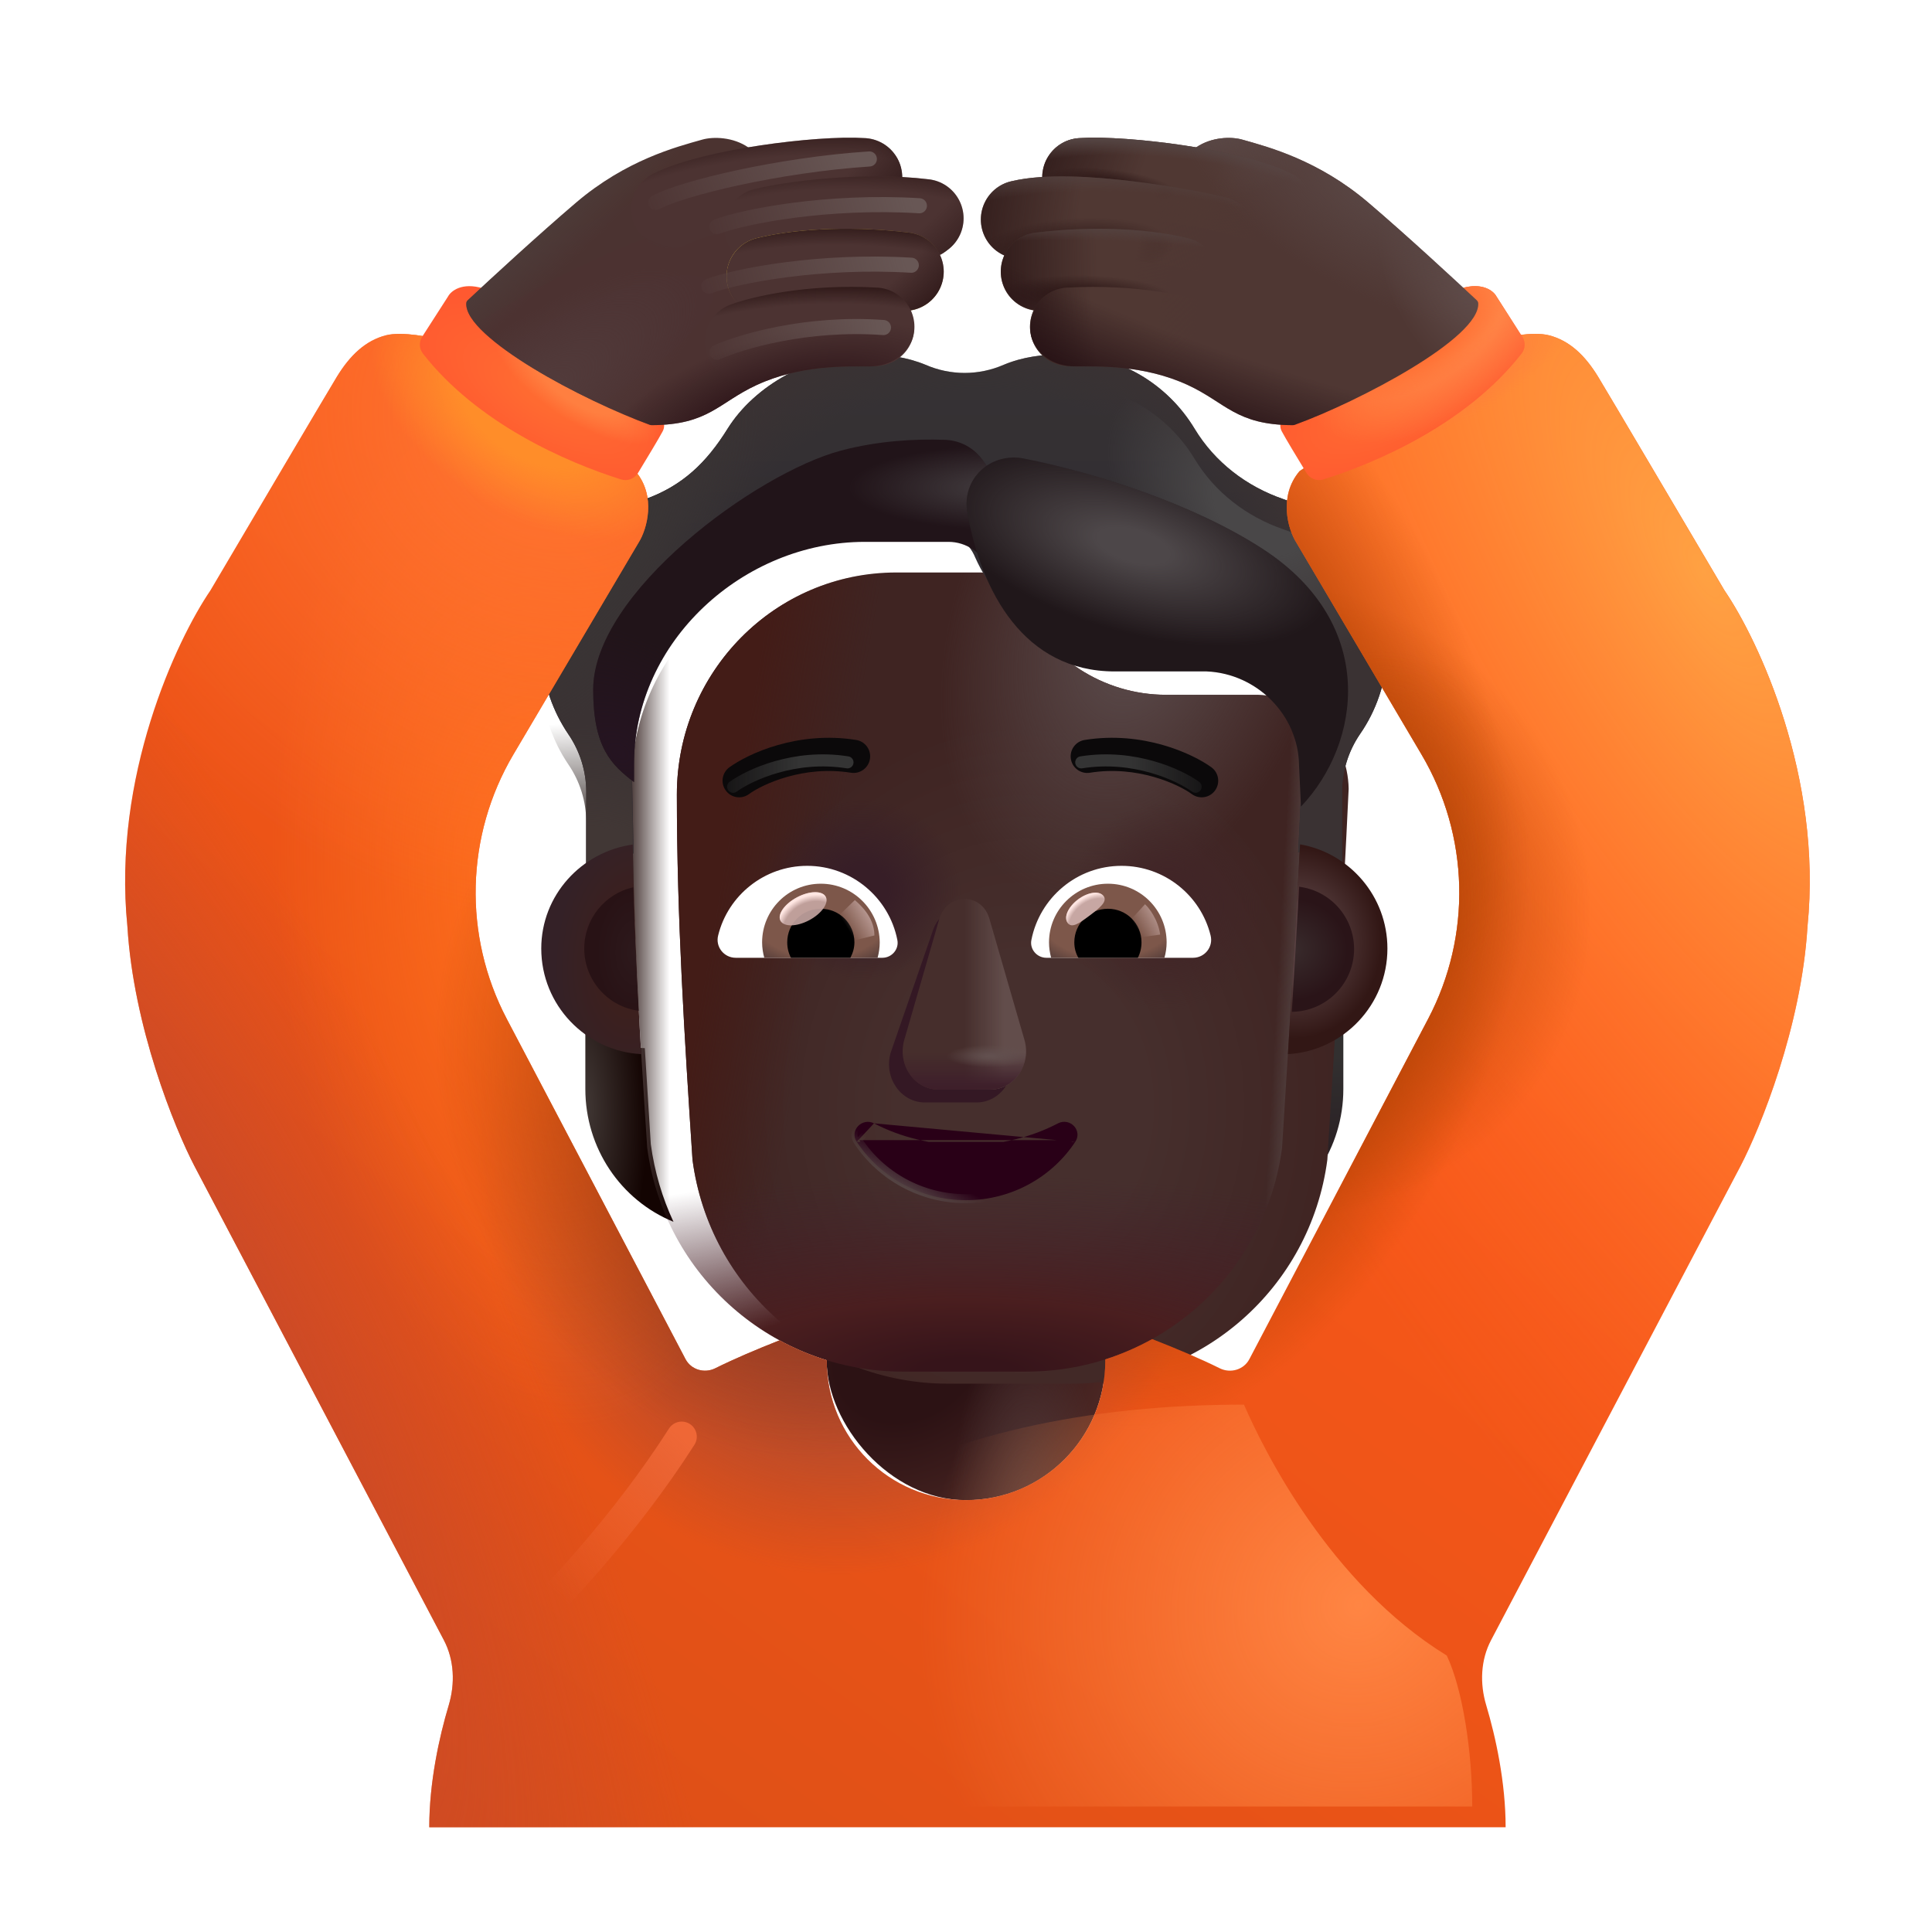 <svg width="32" height="32" viewBox="0 0 32 32" fill="none" xmlns="http://www.w3.org/2000/svg">
<path d="M21.266 17.361C21.631 17.349 21.972 17.225 22.25 17.025V18.038C22.25 19.011 21.671 19.877 20.791 20.237C20.976 19.842 21.103 19.412 21.167 18.952L21.266 17.361Z" fill="url(#paint0_radial_4002_3716)"/>
<path d="M10.68 17.361C10.315 17.349 9.974 17.225 9.695 17.025V18.038C9.695 19.011 10.275 19.877 11.155 20.237C10.97 19.842 10.842 19.412 10.779 18.952L10.68 17.361Z" fill="url(#paint1_radial_4002_3716)"/>
<rect x="13.693" y="18.26" width="4.615" height="6.587" rx="2.307" fill="url(#paint2_radial_4002_3716)"/>
<rect x="13.693" y="18.26" width="4.615" height="6.587" rx="2.307" fill="url(#paint3_radial_4002_3716)"/>
<g filter="url(#filter0_ii_4002_3716)">
<path d="M10.72 19.01C11 21.136 12.809 22.718 14.95 22.718H17.005C19.146 22.718 20.955 21.136 21.235 19.01C21.363 16.959 21.493 14.917 21.588 12.867C21.576 12.032 20.918 11.343 20.087 11.308H18.562C17.523 11.308 16.581 10.695 16.154 9.737C16.044 9.463 15.779 9.282 15.484 9.282H14.098C12.089 9.282 10.461 10.928 10.461 12.96C10.461 14.986 10.587 16.979 10.72 19.01Z" fill="url(#paint4_radial_4002_3716)"/>
<path d="M10.72 19.01C11 21.136 12.809 22.718 14.95 22.718H17.005C19.146 22.718 20.955 21.136 21.235 19.01C21.363 16.959 21.493 14.917 21.588 12.867C21.576 12.032 20.918 11.343 20.087 11.308H18.562C17.523 11.308 16.581 10.695 16.154 9.737C16.044 9.463 15.779 9.282 15.484 9.282H14.098C12.089 9.282 10.461 10.928 10.461 12.96C10.461 14.986 10.587 16.979 10.72 19.01Z" fill="url(#paint5_radial_4002_3716)"/>
<path d="M10.72 19.01C11 21.136 12.809 22.718 14.95 22.718H17.005C19.146 22.718 20.955 21.136 21.235 19.01C21.363 16.959 21.493 14.917 21.588 12.867C21.576 12.032 20.918 11.343 20.087 11.308H18.562C17.523 11.308 16.581 10.695 16.154 9.737C16.044 9.463 15.779 9.282 15.484 9.282H14.098C12.089 9.282 10.461 10.928 10.461 12.96C10.461 14.986 10.587 16.979 10.72 19.01Z" fill="url(#paint6_linear_4002_3716)"/>
<path d="M10.72 19.01C11 21.136 12.809 22.718 14.95 22.718H17.005C19.146 22.718 20.955 21.136 21.235 19.01C21.363 16.959 21.493 14.917 21.588 12.867C21.576 12.032 20.918 11.343 20.087 11.308H18.562C17.523 11.308 16.581 10.695 16.154 9.737C16.044 9.463 15.779 9.282 15.484 9.282H14.098C12.089 9.282 10.461 10.928 10.461 12.96C10.461 14.986 10.587 16.979 10.72 19.01Z" fill="url(#paint7_radial_4002_3716)"/>
<path d="M10.72 19.01C11 21.136 12.809 22.718 14.95 22.718H17.005C19.146 22.718 20.955 21.136 21.235 19.01C21.363 16.959 21.493 14.917 21.588 12.867C21.576 12.032 20.918 11.343 20.087 11.308H18.562C17.523 11.308 16.581 10.695 16.154 9.737C16.044 9.463 15.779 9.282 15.484 9.282H14.098C12.089 9.282 10.461 10.928 10.461 12.96C10.461 14.986 10.587 16.979 10.72 19.01Z" fill="url(#paint8_radial_4002_3716)"/>
</g>
<path d="M10.72 19.01C11 21.136 12.809 22.718 14.95 22.718H17.005C19.146 22.718 20.955 21.136 21.235 19.01C21.363 16.959 21.493 14.917 21.588 12.867C21.576 12.032 20.918 11.343 20.087 11.308H18.562C17.523 11.308 16.581 10.695 16.154 9.737C16.044 9.463 15.779 9.282 15.484 9.282H14.098C12.089 9.282 10.461 10.928 10.461 12.96C10.461 14.986 10.587 16.979 10.72 19.01Z" fill="url(#paint9_linear_4002_3716)"/>
<path d="M10.72 19.01C11 21.136 12.809 22.718 14.95 22.718H17.005C19.146 22.718 20.955 21.136 21.235 19.01C21.363 16.959 21.493 14.917 21.588 12.867C21.576 12.032 20.918 11.343 20.087 11.308H18.562C17.523 11.308 16.581 10.695 16.154 9.737C16.044 9.463 15.779 9.282 15.484 9.282H14.098C12.089 9.282 10.461 10.928 10.461 12.96C10.461 14.986 10.587 16.979 10.72 19.01Z" fill="url(#paint10_linear_4002_3716)"/>
<path d="M10.72 19.01C11 21.136 12.809 22.718 14.95 22.718H17.005C19.146 22.718 20.955 21.136 21.235 19.01C21.363 16.959 21.493 14.917 21.588 12.867C21.576 12.032 20.918 11.343 20.087 11.308H18.562C17.523 11.308 16.581 10.695 16.154 9.737C16.044 9.463 15.779 9.282 15.484 9.282H14.098C12.089 9.282 10.461 10.928 10.461 12.96C10.461 14.986 10.587 16.979 10.72 19.01Z" fill="url(#paint11_radial_4002_3716)"/>
<g filter="url(#filter1_f_4002_3716)">
<path d="M15.444 15.435L14.752 17.437C14.634 17.848 14.918 18.26 15.319 18.26H16.175C16.577 18.26 16.86 17.842 16.742 17.437L16.164 15.435C16.04 14.992 15.574 14.992 15.444 15.435Z" fill="#341824"/>
</g>
<g filter="url(#filter2_f_4002_3716)">
<path d="M15.557 15.222L14.978 17.223C14.86 17.635 15.143 18.047 15.545 18.047H16.401C16.803 18.047 17.086 17.629 16.968 17.223L16.389 15.222C16.265 14.778 15.687 14.778 15.557 15.222Z" fill="#462E2C"/>
<path d="M15.557 15.222L14.978 17.223C14.86 17.635 15.143 18.047 15.545 18.047H16.401C16.803 18.047 17.086 17.629 16.968 17.223L16.389 15.222C16.265 14.778 15.687 14.778 15.557 15.222Z" fill="url(#paint12_linear_4002_3716)"/>
<path d="M15.557 15.222L14.978 17.223C14.86 17.635 15.143 18.047 15.545 18.047H16.401C16.803 18.047 17.086 17.629 16.968 17.223L16.389 15.222C16.265 14.778 15.687 14.778 15.557 15.222Z" fill="url(#paint13_linear_4002_3716)"/>
<path d="M15.557 15.222L14.978 17.223C14.86 17.635 15.143 18.047 15.545 18.047H16.401C16.803 18.047 17.086 17.629 16.968 17.223L16.389 15.222C16.265 14.778 15.687 14.778 15.557 15.222Z" fill="url(#paint14_radial_4002_3716)"/>
</g>
<g filter="url(#filter3_i_4002_3716)">
<path d="M21.259 8.768C21.819 8.96 22.321 9.352 22.639 9.912C23.147 10.806 23.072 11.874 22.523 12.663C22.333 12.943 22.229 13.276 22.229 13.614V14.908C22.025 14.766 21.756 14.661 21.502 14.616L21.588 12.867C21.576 12.032 20.918 11.343 20.086 11.308H18.562C17.523 11.308 16.581 10.695 16.154 9.737C16.044 9.463 15.779 9.282 15.484 9.282H14.098C12.089 9.282 10.46 10.928 10.46 12.96L10.494 14.634C10.217 14.675 9.928 14.767 9.71 14.921V13.614C9.71 13.276 9.606 12.943 9.415 12.663C8.895 11.898 8.803 10.87 9.259 10C9.577 9.398 10.091 8.978 10.674 8.773C11.298 8.552 11.7 8.166 12.052 7.6C12.503 6.881 13.423 6.368 14.329 6.368C14.681 6.368 15.016 6.413 15.328 6.541C15.743 6.722 16.211 6.722 16.627 6.541C16.933 6.413 17.268 6.368 17.621 6.368C18.539 6.368 19.341 6.864 19.786 7.6C20.121 8.154 20.646 8.557 21.259 8.768Z" fill="url(#paint15_linear_4002_3716)"/>
<path d="M21.259 8.768C21.819 8.96 22.321 9.352 22.639 9.912C23.147 10.806 23.072 11.874 22.523 12.663C22.333 12.943 22.229 13.276 22.229 13.614V14.908C22.025 14.766 21.756 14.661 21.502 14.616L21.588 12.867C21.576 12.032 20.918 11.343 20.086 11.308H18.562C17.523 11.308 16.581 10.695 16.154 9.737C16.044 9.463 15.779 9.282 15.484 9.282H14.098C12.089 9.282 10.46 10.928 10.46 12.96L10.494 14.634C10.217 14.675 9.928 14.767 9.71 14.921V13.614C9.71 13.276 9.606 12.943 9.415 12.663C8.895 11.898 8.803 10.87 9.259 10C9.577 9.398 10.091 8.978 10.674 8.773C11.298 8.552 11.7 8.166 12.052 7.6C12.503 6.881 13.423 6.368 14.329 6.368C14.681 6.368 15.016 6.413 15.328 6.541C15.743 6.722 16.211 6.722 16.627 6.541C16.933 6.413 17.268 6.368 17.621 6.368C18.539 6.368 19.341 6.864 19.786 7.6C20.121 8.154 20.646 8.557 21.259 8.768Z" fill="url(#paint16_radial_4002_3716)"/>
<path d="M21.259 8.768C21.819 8.96 22.321 9.352 22.639 9.912C23.147 10.806 23.072 11.874 22.523 12.663C22.333 12.943 22.229 13.276 22.229 13.614V14.908C22.025 14.766 21.756 14.661 21.502 14.616L21.588 12.867C21.576 12.032 20.918 11.343 20.086 11.308H18.562C17.523 11.308 16.581 10.695 16.154 9.737C16.044 9.463 15.779 9.282 15.484 9.282H14.098C12.089 9.282 10.46 10.928 10.46 12.96L10.494 14.634C10.217 14.675 9.928 14.767 9.71 14.921V13.614C9.71 13.276 9.606 12.943 9.415 12.663C8.895 11.898 8.803 10.87 9.259 10C9.577 9.398 10.091 8.978 10.674 8.773C11.298 8.552 11.7 8.166 12.052 7.6C12.503 6.881 13.423 6.368 14.329 6.368C14.681 6.368 15.016 6.413 15.328 6.541C15.743 6.722 16.211 6.722 16.627 6.541C16.933 6.413 17.268 6.368 17.621 6.368C18.539 6.368 19.341 6.864 19.786 7.6C20.121 8.154 20.646 8.557 21.259 8.768Z" fill="url(#paint17_radial_4002_3716)"/>
</g>
<path d="M21.259 8.768C21.819 8.96 22.321 9.352 22.639 9.912C23.147 10.806 23.072 11.874 22.523 12.663C22.333 12.943 22.229 13.276 22.229 13.614V14.908C22.025 14.766 21.756 14.661 21.502 14.616L21.588 12.867C21.576 12.032 20.918 11.343 20.086 11.308H18.562C17.523 11.308 16.581 10.695 16.154 9.737C16.044 9.463 15.779 9.282 15.484 9.282H14.098C12.089 9.282 10.46 10.928 10.46 12.96L10.494 14.634C10.217 14.675 9.928 14.767 9.71 14.921V13.614C9.71 13.276 9.606 12.943 9.415 12.663C8.895 11.898 8.803 10.87 9.259 10C9.577 9.398 10.091 8.978 10.674 8.773C11.298 8.552 11.7 8.166 12.052 7.6C12.503 6.881 13.423 6.368 14.329 6.368C14.681 6.368 15.016 6.413 15.328 6.541C15.743 6.722 16.211 6.722 16.627 6.541C16.933 6.413 17.268 6.368 17.621 6.368C18.539 6.368 19.341 6.864 19.786 7.6C20.121 8.154 20.646 8.557 21.259 8.768Z" fill="url(#paint18_radial_4002_3716)"/>
<path d="M21.259 8.768C21.819 8.96 22.321 9.352 22.639 9.912C23.147 10.806 23.072 11.874 22.523 12.663C22.333 12.943 22.229 13.276 22.229 13.614V14.908C22.025 14.766 21.756 14.661 21.502 14.616L21.588 12.867C21.576 12.032 20.918 11.343 20.086 11.308H18.562C17.523 11.308 16.581 10.695 16.154 9.737C16.044 9.463 15.779 9.282 15.484 9.282H14.098C12.089 9.282 10.46 10.928 10.46 12.96L10.494 14.634C10.217 14.675 9.928 14.767 9.71 14.921V13.614C9.71 13.276 9.606 12.943 9.415 12.663C8.895 11.898 8.803 10.87 9.259 10C9.577 9.398 10.091 8.978 10.674 8.773C11.298 8.552 11.7 8.166 12.052 7.6C12.503 6.881 13.423 6.368 14.329 6.368C14.681 6.368 15.016 6.413 15.328 6.541C15.743 6.722 16.211 6.722 16.627 6.541C16.933 6.413 17.268 6.368 17.621 6.368C18.539 6.368 19.341 6.864 19.786 7.6C20.121 8.154 20.646 8.557 21.259 8.768Z" fill="url(#paint19_radial_4002_3716)"/>
<g filter="url(#filter4_if_4002_3716)">
<path d="M16.252 9.579C16.226 9.53 16.202 9.481 16.18 9.43C16.07 9.156 15.804 8.975 15.51 8.975H14.124C12.114 8.975 10.301 10.621 10.301 12.654V12.953C9.931 12.671 9.625 12.384 9.625 11.422C9.625 9.814 12.33 7.834 13.73 7.463C14.342 7.3 14.963 7.267 15.453 7.285C15.921 7.302 16.253 7.704 16.258 8.173L16.274 9.564L16.252 9.579Z" fill="#211419"/>
<path d="M16.252 9.579C16.226 9.53 16.202 9.481 16.18 9.43C16.07 9.156 15.804 8.975 15.51 8.975H14.124C12.114 8.975 10.301 10.621 10.301 12.654V12.953C9.931 12.671 9.625 12.384 9.625 11.422C9.625 9.814 12.33 7.834 13.73 7.463C14.342 7.3 14.963 7.267 15.453 7.285C15.921 7.302 16.253 7.704 16.258 8.173L16.274 9.564L16.252 9.579Z" fill="url(#paint20_radial_4002_3716)"/>
<path d="M16.252 9.579C16.226 9.53 16.202 9.481 16.18 9.43C16.07 9.156 15.804 8.975 15.51 8.975H14.124C12.114 8.975 10.301 10.621 10.301 12.654V12.953C9.931 12.671 9.625 12.384 9.625 11.422C9.625 9.814 12.33 7.834 13.73 7.463C14.342 7.3 14.963 7.267 15.453 7.285C15.921 7.302 16.253 7.704 16.258 8.173L16.274 9.564L16.252 9.579Z" fill="url(#paint21_radial_4002_3716)"/>
</g>
<g filter="url(#filter5_if_4002_3716)">
<path d="M21.648 13.26L21.616 12.573C21.605 11.742 20.918 11.056 20.086 11.021H18.562C17.064 11.021 16.355 9.705 16.122 8.393C16.022 7.833 16.503 7.385 17.061 7.495C18.25 7.731 19.881 8.253 21.025 8.999C22.925 10.238 22.648 12.209 21.648 13.26Z" fill="#20171A"/>
<path d="M21.648 13.26L21.616 12.573C21.605 11.742 20.918 11.056 20.086 11.021H18.562C17.064 11.021 16.355 9.705 16.122 8.393C16.022 7.833 16.503 7.385 17.061 7.495C18.25 7.731 19.881 8.253 21.025 8.999C22.925 10.238 22.648 12.209 21.648 13.26Z" fill="url(#paint22_radial_4002_3716)"/>
</g>
<path d="M18.576 14.341C19.287 14.341 19.888 14.831 20.051 15.493C20.1 15.683 19.954 15.864 19.76 15.864H17.331C17.176 15.864 17.052 15.723 17.083 15.569C17.22 14.871 17.834 14.341 18.576 14.341Z" fill="white"/>
<path d="M18.351 14.637C18.89 14.637 19.323 15.074 19.323 15.608C19.323 15.697 19.309 15.785 19.287 15.864H17.41C17.388 15.78 17.375 15.697 17.375 15.608C17.375 15.074 17.812 14.637 18.351 14.637Z" fill="url(#paint23_radial_4002_3716)"/>
<path d="M17.794 15.608C17.794 15.299 18.042 15.052 18.351 15.052C18.66 15.052 18.907 15.299 18.907 15.608C18.907 15.701 18.885 15.789 18.846 15.864H17.861C17.817 15.789 17.794 15.701 17.794 15.608Z" fill="black"/>
<g filter="url(#filter6_f_4002_3716)">
<path d="M18.279 14.842C18.349 14.935 18.204 15.047 18.039 15.171C17.875 15.293 17.753 15.38 17.684 15.287C17.614 15.195 17.692 15.02 17.856 14.897C18.021 14.774 18.21 14.749 18.279 14.842Z" fill="#C7A7A3"/>
<path d="M18.279 14.842C18.349 14.935 18.204 15.047 18.039 15.171C17.875 15.293 17.753 15.38 17.684 15.287C17.614 15.195 17.692 15.02 17.856 14.897C18.021 14.774 18.21 14.749 18.279 14.842Z" fill="url(#paint24_radial_4002_3716)"/>
</g>
<g filter="url(#filter7_f_4002_3716)">
<path d="M19.216 15.48C19.18 15.229 19.034 15.04 18.965 14.977L18.681 15.287L18.809 15.536L19.216 15.48Z" fill="url(#paint25_linear_4002_3716)"/>
</g>
<path d="M13.37 14.341C12.659 14.341 12.058 14.831 11.895 15.493C11.846 15.683 11.992 15.864 12.186 15.864H14.615C14.77 15.864 14.894 15.723 14.863 15.569C14.726 14.871 14.107 14.341 13.37 14.341Z" fill="white"/>
<path d="M13.595 14.637C13.056 14.637 12.623 15.074 12.623 15.608C12.623 15.697 12.637 15.785 12.659 15.864H14.536C14.558 15.78 14.571 15.697 14.571 15.608C14.567 15.074 14.134 14.637 13.595 14.637Z" fill="url(#paint26_radial_4002_3716)"/>
<path d="M14.152 15.608C14.152 15.299 13.904 15.052 13.595 15.052C13.286 15.052 13.039 15.299 13.039 15.608C13.039 15.701 13.061 15.789 13.101 15.864H14.085C14.125 15.789 14.152 15.701 14.152 15.608Z" fill="black"/>
<g filter="url(#filter8_f_4002_3716)">
<path d="M14.483 15.494C14.483 15.18 14.228 14.971 14.159 14.908L13.845 15.211L14.038 15.604L14.483 15.494Z" fill="url(#paint27_linear_4002_3716)"/>
</g>
<g filter="url(#filter9_f_4002_3716)">
<ellipse cx="13.302" cy="15.052" rx="0.424" ry="0.215" transform="rotate(-27.914 13.302 15.052)" fill="#C7A7A3" fill-opacity="0.9"/>
<ellipse cx="13.302" cy="15.052" rx="0.424" ry="0.215" transform="rotate(-27.914 13.302 15.052)" fill="url(#paint28_radial_4002_3716)"/>
</g>
<path d="M21.332 17.46C21.403 16.301 21.472 15.144 21.533 13.985C22.355 14.129 22.98 14.847 22.98 15.711C22.98 16.644 22.251 17.407 21.332 17.46Z" fill="url(#paint29_radial_4002_3716)"/>
<path d="M10.48 13.988C9.63 14.108 8.965 14.827 8.965 15.711C8.965 16.646 9.698 17.41 10.621 17.46C10.551 16.297 10.503 15.152 10.48 13.988Z" fill="url(#paint30_radial_4002_3716)"/>
<g filter="url(#filter10_f_4002_3716)">
<path d="M10.489 14.696C10.024 14.8 9.677 15.215 9.677 15.711C9.677 16.239 10.07 16.675 10.58 16.742C10.542 16.06 10.51 15.379 10.489 14.696Z" fill="url(#paint31_radial_4002_3716)"/>
</g>
<g filter="url(#filter11_f_4002_3716)">
<path d="M21.397 16.759C21.439 16.068 21.48 15.377 21.518 14.687C22.031 14.751 22.428 15.188 22.428 15.719C22.428 16.29 21.967 16.753 21.397 16.759Z" fill="url(#paint32_radial_4002_3716)"/>
</g>
<g filter="url(#filter12_i_4002_3716)">
<path fill-rule="evenodd" clip-rule="evenodd" d="M13.994 12.899C13.204 12.772 12.526 13.092 12.305 13.253C12.182 13.343 12.01 13.316 11.921 13.193C11.831 13.07 11.858 12.898 11.981 12.809C12.292 12.583 13.115 12.201 14.081 12.356C14.231 12.38 14.333 12.521 14.309 12.671C14.285 12.821 14.143 12.923 13.994 12.899Z" fill="#0B090A"/>
</g>
<g filter="url(#filter13_f_4002_3716)">
<path d="M12.143 13.031C12.409 12.838 13.159 12.486 14.037 12.627" stroke="url(#paint33_linear_4002_3716)" stroke-width="0.2" stroke-linecap="round"/>
</g>
<g filter="url(#filter14_i_4002_3716)">
<path fill-rule="evenodd" clip-rule="evenodd" d="M17.952 12.899C18.742 12.772 19.42 13.092 19.641 13.253C19.764 13.343 19.936 13.316 20.025 13.193C20.114 13.07 20.087 12.898 19.965 12.809C19.654 12.583 18.831 12.201 17.865 12.356C17.715 12.38 17.613 12.521 17.637 12.671C17.661 12.821 17.802 12.923 17.952 12.899Z" fill="#0B090A"/>
</g>
<g filter="url(#filter15_f_4002_3716)">
<path d="M19.803 13.031C19.537 12.838 18.786 12.486 17.909 12.627" stroke="url(#paint34_linear_4002_3716)" stroke-width="0.2" stroke-linecap="round"/>
</g>
<path d="M14.476 18.606L14.476 18.606C14.916 18.836 15.441 18.967 16 18.967C16.565 18.967 17.084 18.836 17.524 18.606L17.524 18.606L17.524 18.606C17.622 18.556 17.725 18.585 17.787 18.649C17.85 18.714 17.872 18.818 17.81 18.912M14.476 18.606L17.768 18.884M14.476 18.606L14.476 18.606C14.377 18.556 14.274 18.587 14.213 18.651C14.151 18.716 14.127 18.82 14.19 18.912M14.476 18.606L14.232 18.884M17.81 18.912C17.81 18.912 17.81 18.912 17.81 18.912L17.768 18.884M17.81 18.912C17.81 18.912 17.81 18.912 17.81 18.912L17.768 18.884M17.81 18.912C17.427 19.492 16.76 19.879 16 19.879C15.241 19.879 14.573 19.492 14.19 18.912M17.768 18.884C17.394 19.451 16.742 19.829 16 19.829C15.258 19.829 14.606 19.451 14.232 18.884M14.19 18.912C14.191 18.912 14.191 18.912 14.191 18.912L14.232 18.884M14.19 18.912C14.19 18.912 14.19 18.912 14.19 18.912L14.232 18.884" fill="#290017" stroke="url(#paint35_linear_4002_3716)" stroke-width="0.1"/>
<path d="M7.337 5.64C7.134 5.582 6.66 5.485 6.391 5.554C6.056 5.64 5.798 5.882 5.579 6.241C5.404 6.529 4.11 8.721 3.485 9.78C2.923 10.603 1.86 12.868 2.11 15.343C2.21 17.005 2.891 18.681 3.22 19.312L7.352 27.166C7.525 27.496 7.539 27.885 7.433 28.242C7.274 28.771 7.11 29.522 7.11 30.265H24.938C24.938 29.522 24.774 28.771 24.616 28.242C24.509 27.885 24.523 27.496 24.697 27.166L28.829 19.312C29.157 18.681 29.838 17.005 29.938 15.343C30.188 12.868 29.126 10.603 28.563 9.78C27.938 8.721 26.645 6.529 26.47 6.241C26.251 5.882 25.993 5.64 25.657 5.554C25.388 5.485 24.915 5.582 24.712 5.64L21.524 7.804C21.173 8.218 21.334 8.77 21.47 8.984L23.544 12.495C24.338 13.838 24.38 15.496 23.654 16.877L20.694 22.511C20.602 22.688 20.38 22.752 20.202 22.663C19.886 22.506 19.499 22.342 19.083 22.18C18.838 22.316 18.578 22.429 18.307 22.516V22.539C18.307 23.814 17.274 24.846 16 24.846C14.726 24.846 13.693 23.814 13.693 22.539V22.53C13.42 22.446 13.158 22.335 12.911 22.201C12.516 22.356 12.149 22.513 11.847 22.663C11.668 22.752 11.447 22.688 11.354 22.511L8.394 16.877C7.669 15.496 7.71 13.838 8.504 12.495L10.579 8.984C10.714 8.77 10.876 8.218 10.524 7.804L7.337 5.64Z" fill="url(#paint36_linear_4002_3716)"/>
<path d="M7.337 5.64C7.134 5.582 6.66 5.485 6.391 5.554C6.056 5.64 5.798 5.882 5.579 6.241C5.404 6.529 4.11 8.721 3.485 9.78C2.923 10.603 1.86 12.868 2.11 15.343C2.21 17.005 2.891 18.681 3.22 19.312L7.352 27.166C7.525 27.496 7.539 27.885 7.433 28.242C7.274 28.771 7.11 29.522 7.11 30.265H24.938C24.938 29.522 24.774 28.771 24.616 28.242C24.509 27.885 24.523 27.496 24.697 27.166L28.829 19.312C29.157 18.681 29.838 17.005 29.938 15.343C30.188 12.868 29.126 10.603 28.563 9.78C27.938 8.721 26.645 6.529 26.47 6.241C26.251 5.882 25.993 5.64 25.657 5.554C25.388 5.485 24.915 5.582 24.712 5.64L21.524 7.804C21.173 8.218 21.334 8.77 21.47 8.984L23.544 12.495C24.338 13.838 24.38 15.496 23.654 16.877L20.694 22.511C20.602 22.688 20.38 22.752 20.202 22.663C19.886 22.506 19.499 22.342 19.083 22.18C18.838 22.316 18.578 22.429 18.307 22.516V22.539C18.307 23.814 17.274 24.846 16 24.846C14.726 24.846 13.693 23.814 13.693 22.539V22.53C13.42 22.446 13.158 22.335 12.911 22.201C12.516 22.356 12.149 22.513 11.847 22.663C11.668 22.752 11.447 22.688 11.354 22.511L8.394 16.877C7.669 15.496 7.71 13.838 8.504 12.495L10.579 8.984C10.714 8.77 10.876 8.218 10.524 7.804L7.337 5.64Z" fill="url(#paint37_radial_4002_3716)"/>
<path d="M7.337 5.64C7.134 5.582 6.66 5.485 6.391 5.554C6.056 5.64 5.798 5.882 5.579 6.241C5.404 6.529 4.11 8.721 3.485 9.78C2.923 10.603 1.86 12.868 2.11 15.343C2.21 17.005 2.891 18.681 3.22 19.312L7.352 27.166C7.525 27.496 7.539 27.885 7.433 28.242C7.274 28.771 7.11 29.522 7.11 30.265H24.938C24.938 29.522 24.774 28.771 24.616 28.242C24.509 27.885 24.523 27.496 24.697 27.166L28.829 19.312C29.157 18.681 29.838 17.005 29.938 15.343C30.188 12.868 29.126 10.603 28.563 9.78C27.938 8.721 26.645 6.529 26.47 6.241C26.251 5.882 25.993 5.64 25.657 5.554C25.388 5.485 24.915 5.582 24.712 5.64L21.524 7.804C21.173 8.218 21.334 8.77 21.47 8.984L23.544 12.495C24.338 13.838 24.38 15.496 23.654 16.877L20.694 22.511C20.602 22.688 20.38 22.752 20.202 22.663C19.886 22.506 19.499 22.342 19.083 22.18C18.838 22.316 18.578 22.429 18.307 22.516V22.539C18.307 23.814 17.274 24.846 16 24.846C14.726 24.846 13.693 23.814 13.693 22.539V22.53C13.42 22.446 13.158 22.335 12.911 22.201C12.516 22.356 12.149 22.513 11.847 22.663C11.668 22.752 11.447 22.688 11.354 22.511L8.394 16.877C7.669 15.496 7.71 13.838 8.504 12.495L10.579 8.984C10.714 8.77 10.876 8.218 10.524 7.804L7.337 5.64Z" fill="url(#paint38_radial_4002_3716)"/>
<path d="M7.337 5.64C7.134 5.582 6.66 5.485 6.391 5.554C6.056 5.64 5.798 5.882 5.579 6.241C5.404 6.529 4.11 8.721 3.485 9.78C2.923 10.603 1.86 12.868 2.11 15.343C2.21 17.005 2.891 18.681 3.22 19.312L7.352 27.166C7.525 27.496 7.539 27.885 7.433 28.242C7.274 28.771 7.11 29.522 7.11 30.265H24.938C24.938 29.522 24.774 28.771 24.616 28.242C24.509 27.885 24.523 27.496 24.697 27.166L28.829 19.312C29.157 18.681 29.838 17.005 29.938 15.343C30.188 12.868 29.126 10.603 28.563 9.78C27.938 8.721 26.645 6.529 26.47 6.241C26.251 5.882 25.993 5.64 25.657 5.554C25.388 5.485 24.915 5.582 24.712 5.64L21.524 7.804C21.173 8.218 21.334 8.77 21.47 8.984L23.544 12.495C24.338 13.838 24.38 15.496 23.654 16.877L20.694 22.511C20.602 22.688 20.38 22.752 20.202 22.663C19.886 22.506 19.499 22.342 19.083 22.18C18.838 22.316 18.578 22.429 18.307 22.516V22.539C18.307 23.814 17.274 24.846 16 24.846C14.726 24.846 13.693 23.814 13.693 22.539V22.53C13.42 22.446 13.158 22.335 12.911 22.201C12.516 22.356 12.149 22.513 11.847 22.663C11.668 22.752 11.447 22.688 11.354 22.511L8.394 16.877C7.669 15.496 7.71 13.838 8.504 12.495L10.579 8.984C10.714 8.77 10.876 8.218 10.524 7.804L7.337 5.64Z" fill="url(#paint39_radial_4002_3716)"/>
<path d="M7.337 5.64C7.134 5.582 6.66 5.485 6.391 5.554C6.056 5.64 5.798 5.882 5.579 6.241C5.404 6.529 4.11 8.721 3.485 9.78C2.923 10.603 1.86 12.868 2.11 15.343C2.21 17.005 2.891 18.681 3.22 19.312L7.352 27.166C7.525 27.496 7.539 27.885 7.433 28.242C7.274 28.771 7.11 29.522 7.11 30.265H24.938C24.938 29.522 24.774 28.771 24.616 28.242C24.509 27.885 24.523 27.496 24.697 27.166L28.829 19.312C29.157 18.681 29.838 17.005 29.938 15.343C30.188 12.868 29.126 10.603 28.563 9.78C27.938 8.721 26.645 6.529 26.47 6.241C26.251 5.882 25.993 5.64 25.657 5.554C25.388 5.485 24.915 5.582 24.712 5.64L21.524 7.804C21.173 8.218 21.334 8.77 21.47 8.984L23.544 12.495C24.338 13.838 24.38 15.496 23.654 16.877L20.694 22.511C20.602 22.688 20.38 22.752 20.202 22.663C19.886 22.506 19.499 22.342 19.083 22.18C18.838 22.316 18.578 22.429 18.307 22.516V22.539C18.307 23.814 17.274 24.846 16 24.846C14.726 24.846 13.693 23.814 13.693 22.539V22.53C13.42 22.446 13.158 22.335 12.911 22.201C12.516 22.356 12.149 22.513 11.847 22.663C11.668 22.752 11.447 22.688 11.354 22.511L8.394 16.877C7.669 15.496 7.71 13.838 8.504 12.495L10.579 8.984C10.714 8.77 10.876 8.218 10.524 7.804L7.337 5.64Z" fill="url(#paint40_radial_4002_3716)"/>
<path d="M7.337 5.64C7.134 5.582 6.66 5.485 6.391 5.554C6.056 5.64 5.798 5.882 5.579 6.241C5.404 6.529 4.11 8.721 3.485 9.78C2.923 10.603 1.86 12.868 2.11 15.343C2.21 17.005 2.891 18.681 3.22 19.312L7.352 27.166C7.525 27.496 7.539 27.885 7.433 28.242C7.274 28.771 7.11 29.522 7.11 30.265H24.938C24.938 29.522 24.774 28.771 24.616 28.242C24.509 27.885 24.523 27.496 24.697 27.166L28.829 19.312C29.157 18.681 29.838 17.005 29.938 15.343C30.188 12.868 29.126 10.603 28.563 9.78C27.938 8.721 26.645 6.529 26.47 6.241C26.251 5.882 25.993 5.64 25.657 5.554C25.388 5.485 24.915 5.582 24.712 5.64L21.524 7.804C21.173 8.218 21.334 8.77 21.47 8.984L23.544 12.495C24.338 13.838 24.38 15.496 23.654 16.877L20.694 22.511C20.602 22.688 20.38 22.752 20.202 22.663C19.886 22.506 19.499 22.342 19.083 22.18C18.838 22.316 18.578 22.429 18.307 22.516V22.539C18.307 23.814 17.274 24.846 16 24.846C14.726 24.846 13.693 23.814 13.693 22.539V22.53C13.42 22.446 13.158 22.335 12.911 22.201C12.516 22.356 12.149 22.513 11.847 22.663C11.668 22.752 11.447 22.688 11.354 22.511L8.394 16.877C7.669 15.496 7.71 13.838 8.504 12.495L10.579 8.984C10.714 8.77 10.876 8.218 10.524 7.804L7.337 5.64Z" fill="url(#paint41_radial_4002_3716)"/>
<path d="M7.337 5.64C7.134 5.582 6.66 5.485 6.391 5.554C6.056 5.64 5.798 5.882 5.579 6.241C5.404 6.529 4.11 8.721 3.485 9.78C2.923 10.603 1.86 12.868 2.11 15.343C2.21 17.005 2.891 18.681 3.22 19.312L7.352 27.166C7.525 27.496 7.539 27.885 7.433 28.242C7.274 28.771 7.11 29.522 7.11 30.265H24.938C24.938 29.522 24.774 28.771 24.616 28.242C24.509 27.885 24.523 27.496 24.697 27.166L28.829 19.312C29.157 18.681 29.838 17.005 29.938 15.343C30.188 12.868 29.126 10.603 28.563 9.78C27.938 8.721 26.645 6.529 26.47 6.241C26.251 5.882 25.993 5.64 25.657 5.554C25.388 5.485 24.915 5.582 24.712 5.64L21.524 7.804C21.173 8.218 21.334 8.77 21.47 8.984L23.544 12.495C24.338 13.838 24.38 15.496 23.654 16.877L20.694 22.511C20.602 22.688 20.38 22.752 20.202 22.663C19.886 22.506 19.499 22.342 19.083 22.18C18.838 22.316 18.578 22.429 18.307 22.516V22.539C18.307 23.814 17.274 24.846 16 24.846C14.726 24.846 13.693 23.814 13.693 22.539V22.53C13.42 22.446 13.158 22.335 12.911 22.201C12.516 22.356 12.149 22.513 11.847 22.663C11.668 22.752 11.447 22.688 11.354 22.511L8.394 16.877C7.669 15.496 7.71 13.838 8.504 12.495L10.579 8.984C10.714 8.77 10.876 8.218 10.524 7.804L7.337 5.64Z" fill="url(#paint42_radial_4002_3716)"/>
<path d="M7.337 5.64C7.134 5.582 6.66 5.485 6.391 5.554C6.056 5.64 5.798 5.882 5.579 6.241C5.404 6.529 4.11 8.721 3.485 9.78C2.923 10.603 1.86 12.868 2.11 15.343C2.21 17.005 2.891 18.681 3.22 19.312L7.352 27.166C7.525 27.496 7.539 27.885 7.433 28.242C7.274 28.771 7.11 29.522 7.11 30.265H24.938C24.938 29.522 24.774 28.771 24.616 28.242C24.509 27.885 24.523 27.496 24.697 27.166L28.829 19.312C29.157 18.681 29.838 17.005 29.938 15.343C30.188 12.868 29.126 10.603 28.563 9.78C27.938 8.721 26.645 6.529 26.47 6.241C26.251 5.882 25.993 5.64 25.657 5.554C25.388 5.485 24.915 5.582 24.712 5.64L21.524 7.804C21.173 8.218 21.334 8.77 21.47 8.984L23.544 12.495C24.338 13.838 24.38 15.496 23.654 16.877L20.694 22.511C20.602 22.688 20.38 22.752 20.202 22.663C19.886 22.506 19.499 22.342 19.083 22.18C18.838 22.316 18.578 22.429 18.307 22.516V22.539C18.307 23.814 17.274 24.846 16 24.846C14.726 24.846 13.693 23.814 13.693 22.539V22.53C13.42 22.446 13.158 22.335 12.911 22.201C12.516 22.356 12.149 22.513 11.847 22.663C11.668 22.752 11.447 22.688 11.354 22.511L8.394 16.877C7.669 15.496 7.71 13.838 8.504 12.495L10.579 8.984C10.714 8.77 10.876 8.218 10.524 7.804L7.337 5.64Z" fill="url(#paint43_radial_4002_3716)"/>
<path d="M7.337 5.64C7.134 5.582 6.66 5.485 6.391 5.554C6.056 5.64 5.798 5.882 5.579 6.241C5.404 6.529 4.11 8.721 3.485 9.78C2.923 10.603 1.86 12.868 2.11 15.343C2.21 17.005 2.891 18.681 3.22 19.312L7.352 27.166C7.525 27.496 7.539 27.885 7.433 28.242C7.274 28.771 7.11 29.522 7.11 30.265H24.938C24.938 29.522 24.774 28.771 24.616 28.242C24.509 27.885 24.523 27.496 24.697 27.166L28.829 19.312C29.157 18.681 29.838 17.005 29.938 15.343C30.188 12.868 29.126 10.603 28.563 9.78C27.938 8.721 26.645 6.529 26.47 6.241C26.251 5.882 25.993 5.64 25.657 5.554C25.388 5.485 24.915 5.582 24.712 5.64L21.524 7.804C21.173 8.218 21.334 8.77 21.47 8.984L23.544 12.495C24.338 13.838 24.38 15.496 23.654 16.877L20.694 22.511C20.602 22.688 20.38 22.752 20.202 22.663C19.886 22.506 19.499 22.342 19.083 22.18C18.838 22.316 18.578 22.429 18.307 22.516V22.539C18.307 23.814 17.274 24.846 16 24.846C14.726 24.846 13.693 23.814 13.693 22.539V22.53C13.42 22.446 13.158 22.335 12.911 22.201C12.516 22.356 12.149 22.513 11.847 22.663C11.668 22.752 11.447 22.688 11.354 22.511L8.394 16.877C7.669 15.496 7.71 13.838 8.504 12.495L10.579 8.984C10.714 8.77 10.876 8.218 10.524 7.804L7.337 5.64Z" fill="url(#paint44_radial_4002_3716)"/>
<path d="M7.337 5.64C7.134 5.582 6.66 5.485 6.391 5.554C6.056 5.64 5.798 5.882 5.579 6.241C5.404 6.529 4.11 8.721 3.485 9.78C2.923 10.603 1.86 12.868 2.11 15.343C2.21 17.005 2.891 18.681 3.22 19.312L7.352 27.166C7.525 27.496 7.539 27.885 7.433 28.242C7.274 28.771 7.11 29.522 7.11 30.265H24.938C24.938 29.522 24.774 28.771 24.616 28.242C24.509 27.885 24.523 27.496 24.697 27.166L28.829 19.312C29.157 18.681 29.838 17.005 29.938 15.343C30.188 12.868 29.126 10.603 28.563 9.78C27.938 8.721 26.645 6.529 26.47 6.241C26.251 5.882 25.993 5.64 25.657 5.554C25.388 5.485 24.915 5.582 24.712 5.64L21.524 7.804C21.173 8.218 21.334 8.77 21.47 8.984L23.544 12.495C24.338 13.838 24.38 15.496 23.654 16.877L20.694 22.511C20.602 22.688 20.38 22.752 20.202 22.663C19.886 22.506 19.499 22.342 19.083 22.18C18.838 22.316 18.578 22.429 18.307 22.516V22.539C18.307 23.814 17.274 24.846 16 24.846C14.726 24.846 13.693 23.814 13.693 22.539V22.53C13.42 22.446 13.158 22.335 12.911 22.201C12.516 22.356 12.149 22.513 11.847 22.663C11.668 22.752 11.447 22.688 11.354 22.511L8.394 16.877C7.669 15.496 7.71 13.838 8.504 12.495L10.579 8.984C10.714 8.77 10.876 8.218 10.524 7.804L7.337 5.64Z" fill="url(#paint45_radial_4002_3716)"/>
<path d="M7.337 5.64C7.134 5.582 6.66 5.485 6.391 5.554C6.056 5.64 5.798 5.882 5.579 6.241C5.404 6.529 4.11 8.721 3.485 9.78C2.923 10.603 1.86 12.868 2.11 15.343C2.21 17.005 2.891 18.681 3.22 19.312L7.352 27.166C7.525 27.496 7.539 27.885 7.433 28.242C7.274 28.771 7.11 29.522 7.11 30.265H24.938C24.938 29.522 24.774 28.771 24.616 28.242C24.509 27.885 24.523 27.496 24.697 27.166L28.829 19.312C29.157 18.681 29.838 17.005 29.938 15.343C30.188 12.868 29.126 10.603 28.563 9.78C27.938 8.721 26.645 6.529 26.47 6.241C26.251 5.882 25.993 5.64 25.657 5.554C25.388 5.485 24.915 5.582 24.712 5.64L21.524 7.804C21.173 8.218 21.334 8.77 21.47 8.984L23.544 12.495C24.338 13.838 24.38 15.496 23.654 16.877L20.694 22.511C20.602 22.688 20.38 22.752 20.202 22.663C19.886 22.506 19.499 22.342 19.083 22.18C18.838 22.316 18.578 22.429 18.307 22.516V22.539C18.307 23.814 17.274 24.846 16 24.846C14.726 24.846 13.693 23.814 13.693 22.539V22.53C13.42 22.446 13.158 22.335 12.911 22.201C12.516 22.356 12.149 22.513 11.847 22.663C11.668 22.752 11.447 22.688 11.354 22.511L8.394 16.877C7.669 15.496 7.71 13.838 8.504 12.495L10.579 8.984C10.714 8.77 10.876 8.218 10.524 7.804L7.337 5.64Z" fill="url(#paint46_radial_4002_3716)"/>
<path d="M7.337 5.64C7.134 5.582 6.66 5.485 6.391 5.554C6.056 5.64 5.798 5.882 5.579 6.241C5.404 6.529 4.11 8.721 3.485 9.78C2.923 10.603 1.86 12.868 2.11 15.343C2.21 17.005 2.891 18.681 3.22 19.312L7.352 27.166C7.525 27.496 7.539 27.885 7.433 28.242C7.274 28.771 7.11 29.522 7.11 30.265H24.938C24.938 29.522 24.774 28.771 24.616 28.242C24.509 27.885 24.523 27.496 24.697 27.166L28.829 19.312C29.157 18.681 29.838 17.005 29.938 15.343C30.188 12.868 29.126 10.603 28.563 9.78C27.938 8.721 26.645 6.529 26.47 6.241C26.251 5.882 25.993 5.64 25.657 5.554C25.388 5.485 24.915 5.582 24.712 5.64L21.524 7.804C21.173 8.218 21.334 8.77 21.47 8.984L23.544 12.495C24.338 13.838 24.38 15.496 23.654 16.877L20.694 22.511C20.602 22.688 20.38 22.752 20.202 22.663C19.886 22.506 19.499 22.342 19.083 22.18C18.838 22.316 18.578 22.429 18.307 22.516V22.539C18.307 23.814 17.274 24.846 16 24.846C14.726 24.846 13.693 23.814 13.693 22.539V22.53C13.42 22.446 13.158 22.335 12.911 22.201C12.516 22.356 12.149 22.513 11.847 22.663C11.668 22.752 11.447 22.688 11.354 22.511L8.394 16.877C7.669 15.496 7.71 13.838 8.504 12.495L10.579 8.984C10.714 8.77 10.876 8.218 10.524 7.804L7.337 5.64Z" fill="url(#paint47_radial_4002_3716)"/>
<path d="M7.422 4.909L6.994 5.575C6.938 5.661 6.941 5.773 7.003 5.854C7.902 7.009 9.377 7.655 10.287 7.941C10.394 7.974 10.509 7.929 10.568 7.833C10.718 7.586 10.921 7.249 10.976 7.144C11.045 7.012 10.948 6.912 10.89 6.878L7.875 5.05L8 4.776C7.65 4.67 7.469 4.821 7.422 4.909Z" fill="url(#paint48_radial_4002_3716)"/>
<path d="M7.422 4.909L6.994 5.575C6.938 5.661 6.941 5.773 7.003 5.854C7.902 7.009 9.377 7.655 10.287 7.941C10.394 7.974 10.509 7.929 10.568 7.833C10.718 7.586 10.921 7.249 10.976 7.144C11.045 7.012 10.948 6.912 10.89 6.878L7.875 5.05L8 4.776C7.65 4.67 7.469 4.821 7.422 4.909Z" fill="url(#paint49_radial_4002_3716)"/>
<path d="M24.785 4.909L25.212 5.575C25.268 5.661 25.266 5.773 25.203 5.854C24.304 7.009 22.829 7.655 21.919 7.941C21.812 7.974 21.697 7.929 21.639 7.833C21.488 7.586 21.285 7.249 21.23 7.144C21.161 7.012 21.259 6.912 21.316 6.878L24.331 5.05L24.206 4.776C24.556 4.67 24.738 4.821 24.785 4.909Z" fill="url(#paint50_radial_4002_3716)"/>
<path d="M24.785 4.909L25.212 5.575C25.268 5.661 25.266 5.773 25.203 5.854C24.304 7.009 22.829 7.655 21.919 7.941C21.812 7.974 21.697 7.929 21.639 7.833C21.488 7.586 21.285 7.249 21.23 7.144C21.161 7.012 21.259 6.912 21.316 6.878L24.331 5.05L24.206 4.776C24.556 4.67 24.738 4.821 24.785 4.909Z" fill="url(#paint51_radial_4002_3716)"/>
<path d="M24.785 4.909L25.212 5.575C25.268 5.661 25.266 5.773 25.203 5.854C24.304 7.009 22.829 7.655 21.919 7.941C21.812 7.974 21.697 7.929 21.639 7.833C21.488 7.586 21.285 7.249 21.23 7.144C21.161 7.012 21.259 6.912 21.316 6.878L24.331 5.05L24.206 4.776C24.556 4.67 24.738 4.821 24.785 4.909Z" fill="url(#paint52_radial_4002_3716)"/>
<path d="M9.539 3.359C8.916 3.89 8.102 4.64 7.75 4.97C7.734 4.984 7.724 5.002 7.723 5.023C7.69 5.597 9.691 6.648 10.761 7.036C10.772 7.04 10.784 7.042 10.795 7.042C11.736 7.038 11.9 6.67 12.531 6.378C13.258 6.042 14.008 6.069 14.398 6.069C14.789 6.069 15 5.851 15.094 5.655C15.157 5.523 15.158 5.339 15.065 5.132C15.15 5.132 15.387 5.044 15.506 4.851C15.681 4.582 15.615 4.343 15.562 4.226C15.719 4.163 15.899 3.922 15.875 3.577C15.838 3.04 15.381 3.206 15.162 3.211L14.93 2.921C14.942 2.371 14.344 2.321 14.115 2.347L12.398 2.444C12.141 2.265 11.809 2.262 11.633 2.312C11.2 2.434 10.37 2.65 9.539 3.359Z" fill="url(#paint53_radial_4002_3716)"/>
<path d="M9.539 3.359C8.916 3.89 8.102 4.64 7.75 4.97C7.734 4.984 7.724 5.002 7.723 5.023C7.69 5.597 9.691 6.648 10.761 7.036C10.772 7.04 10.784 7.042 10.795 7.042C11.736 7.038 11.9 6.67 12.531 6.378C13.258 6.042 14.008 6.069 14.398 6.069C14.789 6.069 15 5.851 15.094 5.655C15.157 5.523 15.158 5.339 15.065 5.132C15.15 5.132 15.387 5.044 15.506 4.851C15.681 4.582 15.615 4.343 15.562 4.226C15.719 4.163 15.899 3.922 15.875 3.577C15.838 3.04 15.381 3.206 15.162 3.211L14.93 2.921C14.942 2.371 14.344 2.321 14.115 2.347L12.398 2.444C12.141 2.265 11.809 2.262 11.633 2.312C11.2 2.434 10.37 2.65 9.539 3.359Z" fill="url(#paint54_radial_4002_3716)"/>
<path d="M22.667 3.359C23.291 3.89 24.104 4.64 24.456 4.97C24.472 4.984 24.482 5.002 24.484 5.023C24.516 5.597 22.515 6.648 21.445 7.036C21.434 7.04 21.423 7.042 21.411 7.042C20.47 7.038 20.306 6.67 19.675 6.378C18.948 6.042 18.198 6.069 17.808 6.069C17.417 6.069 17.206 5.851 17.112 5.655C17.049 5.523 17.048 5.339 17.142 5.132C17.056 5.132 16.819 5.044 16.7 4.851C16.525 4.582 16.592 4.343 16.644 4.226C16.487 4.163 16.307 3.922 16.331 3.577C16.369 3.04 16.923 3.112 17.142 3.117L17.276 2.921C17.264 2.371 17.862 2.321 18.091 2.347L19.808 2.444C20.066 2.265 20.397 2.262 20.573 2.312C21.006 2.434 21.837 2.65 22.667 3.359Z" fill="url(#paint55_radial_4002_3716)"/>
<path d="M22.667 3.359C23.291 3.89 24.104 4.64 24.456 4.97C24.472 4.984 24.482 5.002 24.484 5.023C24.516 5.597 22.515 6.648 21.445 7.036C21.434 7.04 21.423 7.042 21.411 7.042C20.47 7.038 20.306 6.67 19.675 6.378C18.948 6.042 18.198 6.069 17.808 6.069C17.417 6.069 17.206 5.851 17.112 5.655C17.049 5.523 17.048 5.339 17.142 5.132C17.056 5.132 16.819 5.044 16.7 4.851C16.525 4.582 16.592 4.343 16.644 4.226C16.487 4.163 16.307 3.922 16.331 3.577C16.369 3.04 16.923 3.112 17.142 3.117L17.276 2.921C17.264 2.371 17.862 2.321 18.091 2.347L19.808 2.444C20.066 2.265 20.397 2.262 20.573 2.312C21.006 2.434 21.837 2.65 22.667 3.359Z" fill="url(#paint56_radial_4002_3716)"/>
<g filter="url(#filter16_f_4002_3716)">
<path d="M23.963 27.421C22.013 26.221 20.926 24.004 20.604 23.265C15.428 23.265 11.322 25.234 10.197 29.921H24.385C24.385 29.021 24.229 27.984 23.963 27.421Z" fill="url(#paint57_radial_4002_3716)"/>
</g>
<g filter="url(#filter17_f_4002_3716)">
<path d="M8.697 26.952C9.176 26.504 10.366 25.246 11.291 23.796" stroke="url(#paint58_linear_4002_3716)" stroke-width="0.5" stroke-linecap="round"/>
</g>
<path d="M11.106 3.46C11.786 3.116 13.575 2.89 14.294 2.937" stroke="#4C3332" stroke-width="1.3" stroke-linecap="round"/>
<path d="M11.106 3.46C11.786 3.116 13.575 2.89 14.294 2.937" stroke="url(#paint59_radial_4002_3716)" stroke-width="1.3" stroke-linecap="round"/>
<path d="M11.106 3.46C11.786 3.116 13.575 2.89 14.294 2.937" stroke="url(#paint60_radial_4002_3716)" stroke-width="1.3" stroke-linecap="round"/>
<path d="M21.1 3.46C20.42 3.116 18.631 2.89 17.912 2.937" stroke="url(#paint61_linear_4002_3716)" stroke-width="1.3" stroke-linecap="round"/>
<path d="M21.1 3.46C20.42 3.116 18.631 2.89 17.912 2.937" stroke="url(#paint62_linear_4002_3716)" stroke-width="1.3" stroke-linecap="round"/>
<path d="M21.1 3.46C20.42 3.116 18.631 2.89 17.912 2.937" stroke="url(#paint63_radial_4002_3716)" stroke-width="1.3" stroke-linecap="round"/>
<path d="M21.1 3.46C20.42 3.116 18.631 2.89 17.912 2.937" stroke="url(#paint64_radial_4002_3716)" stroke-width="1.3" stroke-linecap="round"/>
<path d="M12.645 3.765C13.075 3.655 14.295 3.491 15.31 3.616" stroke="#4C3332" stroke-width="1.3" stroke-linecap="round"/>
<path d="M12.645 3.765C13.075 3.655 14.295 3.491 15.31 3.616" stroke="url(#paint65_radial_4002_3716)" stroke-width="1.3" stroke-linecap="round"/>
<path d="M12.645 3.765C13.075 3.655 14.295 3.491 15.31 3.616" stroke="url(#paint66_radial_4002_3716)" stroke-width="1.3" stroke-linecap="round"/>
<path d="M20.15 3.901C19.721 3.792 17.775 3.425 16.896 3.636" stroke="url(#paint67_linear_4002_3716)" stroke-width="1.3" stroke-linecap="round"/>
<path d="M20.15 3.901C19.721 3.792 17.775 3.425 16.896 3.636" stroke="url(#paint68_linear_4002_3716)" stroke-width="1.3" stroke-linecap="round"/>
<path d="M20.15 3.901C19.721 3.792 17.775 3.425 16.896 3.636" stroke="url(#paint69_radial_4002_3716)" stroke-width="1.3" stroke-linecap="round"/>
<path d="M20.15 3.901C19.721 3.792 17.775 3.425 16.896 3.636" stroke="url(#paint70_radial_4002_3716)" stroke-width="1.3" stroke-linecap="round"/>
<path d="M12.684 4.577C13.114 4.468 13.965 4.374 14.981 4.499" stroke="url(#paint71_radial_4002_3716)" stroke-width="1.3" stroke-linecap="round"/>
<path d="M12.684 4.577C13.114 4.468 13.965 4.374 14.981 4.499" stroke="#4C3332" stroke-width="1.3" stroke-linecap="round"/>
<path d="M12.684 4.577C13.114 4.468 13.965 4.374 14.981 4.499" stroke="url(#paint72_radial_4002_3716)" stroke-width="1.3" stroke-linecap="round"/>
<path d="M12.684 4.577C13.114 4.468 13.965 4.374 14.981 4.499" stroke="url(#paint73_radial_4002_3716)" stroke-width="1.3" stroke-linecap="round"/>
<path d="M19.522 4.577C19.093 4.468 18.241 4.374 17.226 4.499" stroke="url(#paint74_linear_4002_3716)" stroke-width="1.3" stroke-linecap="round"/>
<path d="M19.522 4.577C19.093 4.468 18.241 4.374 17.226 4.499" stroke="url(#paint75_linear_4002_3716)" stroke-width="1.3" stroke-linecap="round"/>
<path d="M19.522 4.577C19.093 4.468 18.241 4.374 17.226 4.499" stroke="url(#paint76_radial_4002_3716)" stroke-width="1.3" stroke-linecap="round"/>
<path d="M19.522 4.577C19.093 4.468 18.241 4.374 17.226 4.499" stroke="url(#paint77_radial_4002_3716)" stroke-width="1.3" stroke-linecap="round"/>
<path d="M12.325 5.655C12.598 5.554 13.426 5.351 14.496 5.413" stroke="#4C3332" stroke-width="1.3" stroke-linecap="round"/>
<path d="M12.325 5.655C12.598 5.554 13.426 5.351 14.496 5.413" stroke="url(#paint78_radial_4002_3716)" stroke-width="1.3" stroke-linecap="round"/>
<path d="M19.882 5.655C19.608 5.554 18.78 5.351 17.71 5.413" stroke="url(#paint79_linear_4002_3716)" stroke-width="1.3" stroke-linecap="round"/>
<path d="M19.882 5.655C19.608 5.554 18.78 5.351 17.71 5.413" stroke="url(#paint80_linear_4002_3716)" stroke-width="1.3" stroke-linecap="round"/>
<path d="M22.667 3.359C23.291 3.89 24.104 4.64 24.456 4.97C24.472 4.984 24.482 5.002 24.484 5.023C24.516 5.597 22.515 6.648 21.445 7.036C21.434 7.04 21.423 7.042 21.411 7.042C20.47 7.038 20.306 6.67 19.675 6.378C18.948 6.042 18.198 6.069 17.808 6.069C17.417 6.069 17.206 5.851 17.112 5.655C17.049 5.523 17.048 5.339 17.142 5.132C17.056 5.132 16.819 5.044 16.7 4.851C16.525 4.582 16.592 4.343 16.644 4.226C16.487 4.163 16.307 3.922 16.331 3.577C16.369 3.04 16.894 2.916 17.112 2.921H17.276C17.264 2.371 17.862 2.321 18.091 2.347L19.808 2.444C20.066 2.265 20.397 2.262 20.573 2.312C21.006 2.434 21.837 2.65 22.667 3.359Z" fill="url(#paint81_radial_4002_3716)"/>
<path d="M22.667 3.359C23.291 3.89 24.104 4.64 24.456 4.97C24.472 4.984 24.482 5.002 24.484 5.023C24.516 5.597 22.515 6.648 21.445 7.036C21.434 7.04 21.423 7.042 21.411 7.042C20.47 7.038 20.306 6.67 19.675 6.378C18.948 6.042 18.198 6.069 17.808 6.069C17.417 6.069 17.206 5.851 17.112 5.655C17.049 5.523 17.048 5.339 17.142 5.132C17.056 5.132 16.819 5.044 16.7 4.851C16.525 4.582 16.592 4.343 16.644 4.226C16.487 4.163 16.307 3.922 16.331 3.577C16.369 3.04 16.894 2.916 17.112 2.921H17.276C17.264 2.371 17.862 2.321 18.091 2.347L19.808 2.444C20.066 2.265 20.397 2.262 20.573 2.312C21.006 2.434 21.837 2.65 22.667 3.359Z" fill="url(#paint82_radial_4002_3716)"/>
<path d="M9.539 3.359C8.916 3.89 8.102 4.64 7.75 4.97C7.734 4.984 7.724 5.002 7.723 5.023C7.69 5.597 9.691 6.648 10.761 7.036C10.772 7.04 10.784 7.042 10.795 7.042C11.736 7.038 11.9 6.67 12.531 6.378C13.258 6.042 14.008 6.069 14.398 6.069C14.789 6.069 15 5.851 15.094 5.655C15.157 5.523 15.158 5.339 15.065 5.132C15.15 5.132 15.387 5.044 15.506 4.851C15.681 4.582 15.615 4.343 15.562 4.226C15.719 4.163 15.899 3.922 15.875 3.577C15.838 3.04 15.312 2.916 15.094 2.921H14.93C14.942 2.371 14.344 2.321 14.115 2.347L12.398 2.444C12.141 2.265 11.809 2.262 11.633 2.312C11.2 2.434 10.37 2.65 9.539 3.359Z" fill="url(#paint83_radial_4002_3716)"/>
<path d="M9.539 3.359C8.916 3.89 8.102 4.64 7.75 4.97C7.734 4.984 7.724 5.002 7.723 5.023C7.69 5.597 9.691 6.648 10.761 7.036C10.772 7.04 10.784 7.042 10.795 7.042C11.736 7.038 11.9 6.67 12.531 6.378C13.258 6.042 14.008 6.069 14.398 6.069C14.789 6.069 15 5.851 15.094 5.655C15.157 5.523 15.158 5.339 15.065 5.132C15.15 5.132 15.387 5.044 15.506 4.851C15.681 4.582 15.615 4.343 15.562 4.226C15.719 4.163 15.899 3.922 15.875 3.577C15.838 3.04 15.312 2.916 15.094 2.921H14.93C14.942 2.371 14.344 2.321 14.115 2.347L12.398 2.444C12.141 2.265 11.809 2.262 11.633 2.312C11.2 2.434 10.37 2.65 9.539 3.359Z" fill="url(#paint84_radial_4002_3716)"/>
<g filter="url(#filter18_f_4002_3716)">
<path d="M11.875 5.835C12.266 5.662 13.351 5.332 14.633 5.425" stroke="url(#paint85_linear_4002_3716)" stroke-width="0.25" stroke-linecap="round"/>
</g>
<g filter="url(#filter19_f_4002_3716)">
<path d="M11.741 4.74C12.2 4.567 13.588 4.301 15.094 4.393" stroke="url(#paint86_linear_4002_3716)" stroke-width="0.25" stroke-linecap="round"/>
</g>
<g filter="url(#filter20_f_4002_3716)">
<path d="M11.875 3.754C12.335 3.581 13.722 3.315 15.228 3.408" stroke="url(#paint87_linear_4002_3716)" stroke-width="0.25" stroke-linecap="round"/>
</g>
<g filter="url(#filter21_f_4002_3716)">
<path d="M10.861 3.354C11.294 3.119 12.892 2.732 14.399 2.633" stroke="url(#paint88_linear_4002_3716)" stroke-width="0.25" stroke-linecap="round"/>
</g>
<defs>
<filter id="filter0_ii_4002_3716" x="10.461" y="9.282" width="11.877" height="13.637" filterUnits="userSpaceOnUse" color-interpolation-filters="sRGB">
<feFlood flood-opacity="0" result="BackgroundImageFix"/>
<feBlend mode="normal" in="SourceGraphic" in2="BackgroundImageFix" result="shape"/>
<feColorMatrix in="SourceAlpha" type="matrix" values="0 0 0 0 0 0 0 0 0 0 0 0 0 0 0 0 0 0 127 0" result="hardAlpha"/>
<feOffset dx="0.75"/>
<feGaussianBlur stdDeviation="0.6"/>
<feComposite in2="hardAlpha" operator="arithmetic" k2="-1" k3="1"/>
<feColorMatrix type="matrix" values="0 0 0 0 0.294 0 0 0 0 0.224 0 0 0 0 0.216 0 0 0 1 0"/>
<feBlend mode="normal" in2="shape" result="effect1_innerShadow_4002_3716"/>
<feColorMatrix in="SourceAlpha" type="matrix" values="0 0 0 0 0 0 0 0 0 0 0 0 0 0 0 0 0 0 127 0" result="hardAlpha"/>
<feOffset dy="0.2"/>
<feGaussianBlur stdDeviation="0.375"/>
<feComposite in2="hardAlpha" operator="arithmetic" k2="-1" k3="1"/>
<feColorMatrix type="matrix" values="0 0 0 0 0.184 0 0 0 0 0.075 0 0 0 0 0.078 0 0 0 1 0"/>
<feBlend mode="normal" in2="effect1_innerShadow_4002_3716" result="effect2_innerShadow_4002_3716"/>
</filter>
<filter id="filter1_f_4002_3716" x="13.726" y="14.102" width="4.044" height="5.157" filterUnits="userSpaceOnUse" color-interpolation-filters="sRGB">
<feFlood flood-opacity="0" result="BackgroundImageFix"/>
<feBlend mode="normal" in="SourceGraphic" in2="BackgroundImageFix" result="shape"/>
<feGaussianBlur stdDeviation="0.5" result="effect1_foregroundBlur_4002_3716"/>
</filter>
<filter id="filter2_f_4002_3716" x="14.851" y="14.789" width="2.244" height="3.357" filterUnits="userSpaceOnUse" color-interpolation-filters="sRGB">
<feFlood flood-opacity="0" result="BackgroundImageFix"/>
<feBlend mode="normal" in="SourceGraphic" in2="BackgroundImageFix" result="shape"/>
<feGaussianBlur stdDeviation="0.05" result="effect1_foregroundBlur_4002_3716"/>
</filter>
<filter id="filter3_i_4002_3716" x="8.965" y="5.868" width="14.015" height="9.054" filterUnits="userSpaceOnUse" color-interpolation-filters="sRGB">
<feFlood flood-opacity="0" result="BackgroundImageFix"/>
<feBlend mode="normal" in="SourceGraphic" in2="BackgroundImageFix" result="shape"/>
<feColorMatrix in="SourceAlpha" type="matrix" values="0 0 0 0 0 0 0 0 0 0 0 0 0 0 0 0 0 0 127 0" result="hardAlpha"/>
<feOffset dy="-0.5"/>
<feGaussianBlur stdDeviation="0.625"/>
<feComposite in2="hardAlpha" operator="arithmetic" k2="-1" k3="1"/>
<feColorMatrix type="matrix" values="0 0 0 0 0.071 0 0 0 0 0.02 0 0 0 0 0.047 0 0 0 1 0"/>
<feBlend mode="normal" in2="shape" result="effect1_innerShadow_4002_3716"/>
</filter>
<filter id="filter4_if_4002_3716" x="9.325" y="6.981" width="7.25" height="6.272" filterUnits="userSpaceOnUse" color-interpolation-filters="sRGB">
<feFlood flood-opacity="0" result="BackgroundImageFix"/>
<feBlend mode="normal" in="SourceGraphic" in2="BackgroundImageFix" result="shape"/>
<feColorMatrix in="SourceAlpha" type="matrix" values="0 0 0 0 0 0 0 0 0 0 0 0 0 0 0 0 0 0 127 0" result="hardAlpha"/>
<feOffset dx="0.2"/>
<feComposite in2="hardAlpha" operator="arithmetic" k2="-1" k3="1"/>
<feColorMatrix type="matrix" values="0 0 0 0 0.342 0 0 0 0 0.325 0 0 0 0 0.325 0 0 0 1 0"/>
<feBlend mode="normal" in2="shape" result="effect1_innerShadow_4002_3716"/>
<feGaussianBlur stdDeviation="0.15" result="effect2_foregroundBlur_4002_3716"/>
</filter>
<filter id="filter5_if_4002_3716" x="15.808" y="7.179" width="6.919" height="6.381" filterUnits="userSpaceOnUse" color-interpolation-filters="sRGB">
<feFlood flood-opacity="0" result="BackgroundImageFix"/>
<feBlend mode="normal" in="SourceGraphic" in2="BackgroundImageFix" result="shape"/>
<feColorMatrix in="SourceAlpha" type="matrix" values="0 0 0 0 0 0 0 0 0 0 0 0 0 0 0 0 0 0 127 0" result="hardAlpha"/>
<feOffset dx="-0.1" dy="0.1"/>
<feComposite in2="hardAlpha" operator="arithmetic" k2="-1" k3="1"/>
<feColorMatrix type="matrix" values="0 0 0 0 0.271 0 0 0 0 0.259 0 0 0 0 0.263 0 0 0 1 0"/>
<feBlend mode="normal" in2="shape" result="effect1_innerShadow_4002_3716"/>
<feGaussianBlur stdDeviation="0.15" result="effect2_foregroundBlur_4002_3716"/>
</filter>
<filter id="filter6_f_4002_3716" x="17.558" y="14.686" width="0.839" height="0.74" filterUnits="userSpaceOnUse" color-interpolation-filters="sRGB">
<feFlood flood-opacity="0" result="BackgroundImageFix"/>
<feBlend mode="normal" in="SourceGraphic" in2="BackgroundImageFix" result="shape"/>
<feGaussianBlur stdDeviation="0.05" result="effect1_foregroundBlur_4002_3716"/>
</filter>
<filter id="filter7_f_4002_3716" x="18.482" y="14.777" width="0.935" height="0.959" filterUnits="userSpaceOnUse" color-interpolation-filters="sRGB">
<feFlood flood-opacity="0" result="BackgroundImageFix"/>
<feBlend mode="normal" in="SourceGraphic" in2="BackgroundImageFix" result="shape"/>
<feGaussianBlur stdDeviation="0.1" result="effect1_foregroundBlur_4002_3716"/>
</filter>
<filter id="filter8_f_4002_3716" x="13.645" y="14.707" width="1.038" height="1.097" filterUnits="userSpaceOnUse" color-interpolation-filters="sRGB">
<feFlood flood-opacity="0" result="BackgroundImageFix"/>
<feBlend mode="normal" in="SourceGraphic" in2="BackgroundImageFix" result="shape"/>
<feGaussianBlur stdDeviation="0.1" result="effect1_foregroundBlur_4002_3716"/>
</filter>
<filter id="filter9_f_4002_3716" x="12.814" y="14.677" width="0.976" height="0.749" filterUnits="userSpaceOnUse" color-interpolation-filters="sRGB">
<feFlood flood-opacity="0" result="BackgroundImageFix"/>
<feBlend mode="normal" in="SourceGraphic" in2="BackgroundImageFix" result="shape"/>
<feGaussianBlur stdDeviation="0.05" result="effect1_foregroundBlur_4002_3716"/>
</filter>
<filter id="filter10_f_4002_3716" x="9.427" y="14.446" width="1.402" height="2.546" filterUnits="userSpaceOnUse" color-interpolation-filters="sRGB">
<feFlood flood-opacity="0" result="BackgroundImageFix"/>
<feBlend mode="normal" in="SourceGraphic" in2="BackgroundImageFix" result="shape"/>
<feGaussianBlur stdDeviation="0.125" result="effect1_foregroundBlur_4002_3716"/>
</filter>
<filter id="filter11_f_4002_3716" x="21.147" y="14.437" width="1.531" height="2.572" filterUnits="userSpaceOnUse" color-interpolation-filters="sRGB">
<feFlood flood-opacity="0" result="BackgroundImageFix"/>
<feBlend mode="normal" in="SourceGraphic" in2="BackgroundImageFix" result="shape"/>
<feGaussianBlur stdDeviation="0.125" result="effect1_foregroundBlur_4002_3716"/>
</filter>
<filter id="filter12_i_4002_3716" x="11.868" y="12.22" width="2.544" height="1.086" filterUnits="userSpaceOnUse" color-interpolation-filters="sRGB">
<feFlood flood-opacity="0" result="BackgroundImageFix"/>
<feBlend mode="normal" in="SourceGraphic" in2="BackgroundImageFix" result="shape"/>
<feColorMatrix in="SourceAlpha" type="matrix" values="0 0 0 0 0 0 0 0 0 0 0 0 0 0 0 0 0 0 127 0" result="hardAlpha"/>
<feOffset dx="0.1" dy="-0.1"/>
<feGaussianBlur stdDeviation="0.1"/>
<feComposite in2="hardAlpha" operator="arithmetic" k2="-1" k3="1"/>
<feColorMatrix type="matrix" values="0 0 0 0 0.043 0 0 0 0 0.02 0 0 0 0 0.051 0 0 0 1 0"/>
<feBlend mode="normal" in2="shape" result="effect1_innerShadow_4002_3716"/>
</filter>
<filter id="filter13_f_4002_3716" x="11.793" y="12.245" width="2.594" height="1.136" filterUnits="userSpaceOnUse" color-interpolation-filters="sRGB">
<feFlood flood-opacity="0" result="BackgroundImageFix"/>
<feBlend mode="normal" in="SourceGraphic" in2="BackgroundImageFix" result="shape"/>
<feGaussianBlur stdDeviation="0.125" result="effect1_foregroundBlur_4002_3716"/>
</filter>
<filter id="filter14_i_4002_3716" x="17.634" y="12.22" width="2.544" height="1.086" filterUnits="userSpaceOnUse" color-interpolation-filters="sRGB">
<feFlood flood-opacity="0" result="BackgroundImageFix"/>
<feBlend mode="normal" in="SourceGraphic" in2="BackgroundImageFix" result="shape"/>
<feColorMatrix in="SourceAlpha" type="matrix" values="0 0 0 0 0 0 0 0 0 0 0 0 0 0 0 0 0 0 127 0" result="hardAlpha"/>
<feOffset dx="0.1" dy="-0.1"/>
<feGaussianBlur stdDeviation="0.1"/>
<feComposite in2="hardAlpha" operator="arithmetic" k2="-1" k3="1"/>
<feColorMatrix type="matrix" values="0 0 0 0 0.043 0 0 0 0 0.02 0 0 0 0 0.051 0 0 0 1 0"/>
<feBlend mode="normal" in2="shape" result="effect1_innerShadow_4002_3716"/>
</filter>
<filter id="filter15_f_4002_3716" x="17.559" y="12.245" width="2.594" height="1.136" filterUnits="userSpaceOnUse" color-interpolation-filters="sRGB">
<feFlood flood-opacity="0" result="BackgroundImageFix"/>
<feBlend mode="normal" in="SourceGraphic" in2="BackgroundImageFix" result="shape"/>
<feGaussianBlur stdDeviation="0.125" result="effect1_foregroundBlur_4002_3716"/>
</filter>
<filter id="filter16_f_4002_3716" x="9.197" y="22.265" width="16.188" height="8.656" filterUnits="userSpaceOnUse" color-interpolation-filters="sRGB">
<feFlood flood-opacity="0" result="BackgroundImageFix"/>
<feBlend mode="normal" in="SourceGraphic" in2="BackgroundImageFix" result="shape"/>
<feGaussianBlur stdDeviation="0.5" result="effect1_foregroundBlur_4002_3716"/>
</filter>
<filter id="filter17_f_4002_3716" x="7.947" y="23.046" width="4.094" height="4.656" filterUnits="userSpaceOnUse" color-interpolation-filters="sRGB">
<feFlood flood-opacity="0" result="BackgroundImageFix"/>
<feBlend mode="normal" in="SourceGraphic" in2="BackgroundImageFix" result="shape"/>
<feGaussianBlur stdDeviation="0.25" result="effect1_foregroundBlur_4002_3716"/>
</filter>
<filter id="filter18_f_4002_3716" x="11.5" y="5.034" width="3.508" height="1.177" filterUnits="userSpaceOnUse" color-interpolation-filters="sRGB">
<feFlood flood-opacity="0" result="BackgroundImageFix"/>
<feBlend mode="normal" in="SourceGraphic" in2="BackgroundImageFix" result="shape"/>
<feGaussianBlur stdDeviation="0.125" result="effect1_foregroundBlur_4002_3716"/>
</filter>
<filter id="filter19_f_4002_3716" x="11.366" y="3.999" width="4.104" height="1.115" filterUnits="userSpaceOnUse" color-interpolation-filters="sRGB">
<feFlood flood-opacity="0" result="BackgroundImageFix"/>
<feBlend mode="normal" in="SourceGraphic" in2="BackgroundImageFix" result="shape"/>
<feGaussianBlur stdDeviation="0.125" result="effect1_foregroundBlur_4002_3716"/>
</filter>
<filter id="filter20_f_4002_3716" x="11.5" y="3.014" width="4.104" height="1.115" filterUnits="userSpaceOnUse" color-interpolation-filters="sRGB">
<feFlood flood-opacity="0" result="BackgroundImageFix"/>
<feBlend mode="normal" in="SourceGraphic" in2="BackgroundImageFix" result="shape"/>
<feGaussianBlur stdDeviation="0.125" result="effect1_foregroundBlur_4002_3716"/>
</filter>
<filter id="filter21_f_4002_3716" x="10.486" y="2.258" width="4.288" height="1.471" filterUnits="userSpaceOnUse" color-interpolation-filters="sRGB">
<feFlood flood-opacity="0" result="BackgroundImageFix"/>
<feBlend mode="normal" in="SourceGraphic" in2="BackgroundImageFix" result="shape"/>
<feGaussianBlur stdDeviation="0.125" result="effect1_foregroundBlur_4002_3716"/>
</filter>
<radialGradient id="paint0_radial_4002_3716" cx="0" cy="0" r="1" gradientUnits="userSpaceOnUse" gradientTransform="translate(22.013 17.025) rotate(103.679) scale(3.55 4.217)">
<stop offset="0.13" stop-color="#323030"/>
<stop offset="0.837" stop-color="#25171D"/>
</radialGradient>
<radialGradient id="paint1_radial_4002_3716" cx="0" cy="0" r="1" gradientUnits="userSpaceOnUse" gradientTransform="translate(9.637 18.326) rotate(-1.975) scale(1.127 3.408)">
<stop stop-color="#433A37"/>
<stop offset="0.944" stop-color="#130402"/>
</radialGradient>
<radialGradient id="paint2_radial_4002_3716" cx="0" cy="0" r="1" gradientUnits="userSpaceOnUse" gradientTransform="translate(15.089 22.282) rotate(45.128) scale(3.479 4.279)">
<stop offset="0.325" stop-color="#2C1214"/>
<stop offset="1" stop-color="#502A26"/>
</radialGradient>
<radialGradient id="paint3_radial_4002_3716" cx="0" cy="0" r="1" gradientUnits="userSpaceOnUse" gradientTransform="translate(17.007 25.573) rotate(-90) scale(3.831 1.3)">
<stop stop-color="#543E3E"/>
<stop offset="1" stop-color="#543E3E" stop-opacity="0"/>
</radialGradient>
<radialGradient id="paint4_radial_4002_3716" cx="0" cy="0" r="1" gradientUnits="userSpaceOnUse" gradientTransform="translate(16.188 18.125) rotate(180) scale(5.312 6.427)">
<stop offset="0.382" stop-color="#462F2D"/>
<stop offset="1" stop-color="#3F2422"/>
</radialGradient>
<radialGradient id="paint5_radial_4002_3716" cx="0" cy="0" r="1" gradientUnits="userSpaceOnUse" gradientTransform="translate(18.094 10.188) rotate(108.297) scale(4.766 3.07)">
<stop offset="0.196" stop-color="#574646"/>
<stop offset="1" stop-color="#574646" stop-opacity="0"/>
</radialGradient>
<linearGradient id="paint6_linear_4002_3716" x1="10.649" y1="17.518" x2="12.407" y2="17.822" gradientUnits="userSpaceOnUse">
<stop stop-color="#431C17"/>
<stop offset="1" stop-color="#431C17" stop-opacity="0"/>
</linearGradient>
<radialGradient id="paint7_radial_4002_3716" cx="0" cy="0" r="1" gradientUnits="userSpaceOnUse" gradientTransform="translate(13.516 14.531) rotate(-90) scale(1.5 1.648)">
<stop offset="0.271" stop-color="#371E27"/>
<stop offset="1" stop-color="#371E27" stop-opacity="0"/>
</radialGradient>
<radialGradient id="paint8_radial_4002_3716" cx="0" cy="0" r="1" gradientUnits="userSpaceOnUse" gradientTransform="translate(18.594 14.812) rotate(-90) scale(1.719 1.688)">
<stop offset="0.255" stop-color="#412527"/>
<stop offset="1" stop-color="#412527" stop-opacity="0"/>
</radialGradient>
<linearGradient id="paint9_linear_4002_3716" x1="21.588" y1="16.819" x2="21.129" y2="16.794" gradientUnits="userSpaceOnUse">
<stop stop-color="#594C4B"/>
<stop offset="1" stop-color="#594C4B" stop-opacity="0"/>
</linearGradient>
<linearGradient id="paint10_linear_4002_3716" x1="10.461" y1="16.794" x2="11.091" y2="16.794" gradientUnits="userSpaceOnUse">
<stop stop-color="#50403E"/>
<stop offset="1" stop-color="#50403E" stop-opacity="0"/>
</linearGradient>
<radialGradient id="paint11_radial_4002_3716" cx="0" cy="0" r="1" gradientUnits="userSpaceOnUse" gradientTransform="translate(16.024 22.718) rotate(-90) scale(3.258 11.376)">
<stop offset="0.071" stop-color="#36141A"/>
<stop offset="0.369" stop-color="#4A1E1F"/>
<stop offset="1" stop-color="#42222D" stop-opacity="0"/>
</radialGradient>
<linearGradient id="paint12_linear_4002_3716" x1="16.637" y1="16.579" x2="15.973" y2="16.579" gradientUnits="userSpaceOnUse">
<stop stop-color="#624D4B"/>
<stop offset="1" stop-color="#624D4B" stop-opacity="0"/>
</linearGradient>
<linearGradient id="paint13_linear_4002_3716" x1="16.125" y1="18.047" x2="16.125" y2="17.43" gradientUnits="userSpaceOnUse">
<stop offset="0.101" stop-color="#3E1F2A"/>
<stop offset="1" stop-color="#3E1F2A" stop-opacity="0"/>
</linearGradient>
<radialGradient id="paint14_radial_4002_3716" cx="0" cy="0" r="1" gradientUnits="userSpaceOnUse" gradientTransform="translate(16.414 17.492) rotate(90) scale(0.188 0.734)">
<stop offset="0.088" stop-color="#62504F"/>
<stop offset="1" stop-color="#62504F" stop-opacity="0"/>
</radialGradient>
<linearGradient id="paint15_linear_4002_3716" x1="16.635" y1="5.84" x2="16.635" y2="14.077" gradientUnits="userSpaceOnUse">
<stop stop-color="#383435"/>
<stop offset="0.622" stop-color="#2E2A30"/>
</linearGradient>
<radialGradient id="paint16_radial_4002_3716" cx="0" cy="0" r="1" gradientUnits="userSpaceOnUse" gradientTransform="translate(16.135 10.644) rotate(-90) scale(4.692 5.507)">
<stop offset="0.78" stop-color="#3A3233" stop-opacity="0"/>
<stop offset="1" stop-color="#3A3233"/>
</radialGradient>
<radialGradient id="paint17_radial_4002_3716" cx="0" cy="0" r="1" gradientUnits="userSpaceOnUse" gradientTransform="translate(9.635 9.421) rotate(35.941) scale(2.084 4.326)">
<stop stop-color="#383636"/>
<stop offset="1" stop-color="#383636" stop-opacity="0"/>
</radialGradient>
<radialGradient id="paint18_radial_4002_3716" cx="0" cy="0" r="1" gradientUnits="userSpaceOnUse" gradientTransform="translate(9.875 14.375) rotate(-83.912) scale(2.357 3.862)">
<stop offset="0.271" stop-color="#413735"/>
<stop offset="1" stop-color="#413735" stop-opacity="0"/>
</radialGradient>
<radialGradient id="paint19_radial_4002_3716" cx="0" cy="0" r="1" gradientUnits="userSpaceOnUse" gradientTransform="translate(20.829 8.51) rotate(130.989) scale(1.814 2.933)">
<stop offset="0.288" stop-color="#494748"/>
<stop offset="1" stop-color="#494748" stop-opacity="0"/>
</radialGradient>
<radialGradient id="paint20_radial_4002_3716" cx="0" cy="0" r="1" gradientUnits="userSpaceOnUse" gradientTransform="translate(16.569 8.075) rotate(-180) scale(2.708 0.707)">
<stop offset="0.171" stop-color="#3F383B"/>
<stop offset="1" stop-color="#3F383B" stop-opacity="0"/>
</radialGradient>
<radialGradient id="paint21_radial_4002_3716" cx="0" cy="0" r="1" gradientUnits="userSpaceOnUse" gradientTransform="translate(10.06 12.463) rotate(-57.724) scale(6.561 9.632)">
<stop stop-color="#251421"/>
<stop offset="0.288" stop-color="#251421" stop-opacity="0"/>
</radialGradient>
<radialGradient id="paint22_radial_4002_3716" cx="0" cy="0" r="1" gradientUnits="userSpaceOnUse" gradientTransform="translate(18.875 8.938) rotate(16.239) scale(3.353 1.428)">
<stop offset="0.184" stop-color="#4D4749"/>
<stop offset="1" stop-color="#4D4749" stop-opacity="0"/>
</radialGradient>
<radialGradient id="paint23_radial_4002_3716" cx="0" cy="0" r="1" gradientUnits="userSpaceOnUse" gradientTransform="translate(18.349 15.156) rotate(90) scale(0.883 1.405)">
<stop offset="0.802" stop-color="#7D574A"/>
<stop offset="1" stop-color="#5F443E"/>
</radialGradient>
<radialGradient id="paint24_radial_4002_3716" cx="0" cy="0" r="1" gradientUnits="userSpaceOnUse" gradientTransform="translate(18.1 15.248) rotate(-127.812) scale(0.412 0.567)">
<stop offset="0.766" stop-color="#FFE6E2" stop-opacity="0"/>
<stop offset="0.966" stop-color="#FFE6E2"/>
</radialGradient>
<linearGradient id="paint25_linear_4002_3716" x1="19.196" y1="15.215" x2="18.854" y2="15.425" gradientUnits="userSpaceOnUse">
<stop stop-color="#B4948D"/>
<stop offset="1" stop-color="#B4948D" stop-opacity="0"/>
</linearGradient>
<radialGradient id="paint26_radial_4002_3716" cx="0" cy="0" r="1" gradientUnits="userSpaceOnUse" gradientTransform="translate(13.597 15.156) rotate(90) scale(0.883 1.405)">
<stop offset="0.802" stop-color="#7D574A"/>
<stop offset="1" stop-color="#5F443E"/>
</radialGradient>
<linearGradient id="paint27_linear_4002_3716" x1="14.407" y1="15.215" x2="14.066" y2="15.425" gradientUnits="userSpaceOnUse">
<stop stop-color="#B4948D"/>
<stop offset="1" stop-color="#B4948D" stop-opacity="0"/>
</linearGradient>
<radialGradient id="paint28_radial_4002_3716" cx="0" cy="0" r="1" gradientUnits="userSpaceOnUse" gradientTransform="translate(13.286 15.395) rotate(-90.897) scale(0.538 0.647)">
<stop offset="0.766" stop-color="#FFE6E2" stop-opacity="0"/>
<stop offset="0.966" stop-color="#FFE6E2"/>
</radialGradient>
<radialGradient id="paint29_radial_4002_3716" cx="0" cy="0" r="1" gradientUnits="userSpaceOnUse" gradientTransform="translate(21.446 15.609) scale(1.429 1.59)">
<stop offset="0.359" stop-color="#584041"/>
<stop offset="1" stop-color="#321715"/>
</radialGradient>
<radialGradient id="paint30_radial_4002_3716" cx="0" cy="0" r="1" gradientUnits="userSpaceOnUse" gradientTransform="translate(10.477 15.883) rotate(-175.776) scale(1.293 2.209)">
<stop offset="0.348" stop-color="#3D201D"/>
<stop offset="1" stop-color="#342127"/>
</radialGradient>
<radialGradient id="paint31_radial_4002_3716" cx="0" cy="0" r="1" gradientUnits="userSpaceOnUse" gradientTransform="translate(10.521 15.773) rotate(-180) scale(0.654 1.077)">
<stop stop-color="#2D191C"/>
<stop offset="1" stop-color="#281215"/>
</radialGradient>
<radialGradient id="paint32_radial_4002_3716" cx="0" cy="0" r="1" gradientUnits="userSpaceOnUse" gradientTransform="translate(21.358 15.723) rotate(2.554) scale(0.962 0.847)">
<stop stop-color="#392C2D"/>
<stop offset="1" stop-color="#2A1418"/>
</radialGradient>
<linearGradient id="paint33_linear_4002_3716" x1="14.101" y1="12.595" x2="11.524" y2="12.595" gradientUnits="userSpaceOnUse">
<stop offset="0.333" stop-color="#343434"/>
<stop offset="1" stop-color="#343434" stop-opacity="0"/>
</linearGradient>
<linearGradient id="paint34_linear_4002_3716" x1="17.844" y1="12.595" x2="20.422" y2="12.595" gradientUnits="userSpaceOnUse">
<stop offset="0.333" stop-color="#343434"/>
<stop offset="1" stop-color="#343434" stop-opacity="0"/>
</linearGradient>
<linearGradient id="paint35_linear_4002_3716" x1="15" y1="19.769" x2="15.488" y2="18.887" gradientUnits="userSpaceOnUse">
<stop stop-color="#564747"/>
<stop offset="0.537" stop-color="#564747" stop-opacity="0"/>
</linearGradient>
<linearGradient id="paint36_linear_4002_3716" x1="24.552" y1="13.017" x2="10.086" y2="32.866" gradientUnits="userSpaceOnUse">
<stop stop-color="#FF5918"/>
<stop offset="1" stop-color="#DB4F17"/>
</linearGradient>
<radialGradient id="paint37_radial_4002_3716" cx="0" cy="0" r="1" gradientUnits="userSpaceOnUse" gradientTransform="translate(14.123 19.072) rotate(98.227) scale(7.053 6.176)">
<stop offset="0.468" stop-color="#9D4635"/>
<stop offset="1" stop-color="#9D4635" stop-opacity="0"/>
</radialGradient>
<radialGradient id="paint38_radial_4002_3716" cx="0" cy="0" r="1" gradientUnits="userSpaceOnUse" gradientTransform="translate(28.322 9.421) rotate(150.852) scale(11.164 29.685)">
<stop stop-color="#FFA143"/>
<stop offset="1" stop-color="#FF6428" stop-opacity="0"/>
</radialGradient>
<radialGradient id="paint39_radial_4002_3716" cx="0" cy="0" r="1" gradientUnits="userSpaceOnUse" gradientTransform="translate(9.01 14.858) rotate(176.028) scale(4.511 8.83)">
<stop stop-color="#FF711C"/>
<stop offset="1" stop-color="#FF711C" stop-opacity="0"/>
</radialGradient>
<radialGradient id="paint40_radial_4002_3716" cx="0" cy="0" r="1" gradientUnits="userSpaceOnUse" gradientTransform="translate(9.197 7.046) rotate(121.492) scale(8.136 8.792)">
<stop stop-color="#FF7532"/>
<stop offset="1" stop-color="#FF7532" stop-opacity="0"/>
</radialGradient>
<radialGradient id="paint41_radial_4002_3716" cx="0" cy="0" r="1" gradientUnits="userSpaceOnUse" gradientTransform="translate(8.729 6.827) rotate(123.092) scale(1.66 2.905)">
<stop offset="0.428" stop-color="#FF8D29"/>
<stop offset="1" stop-color="#FF8D29" stop-opacity="0"/>
</radialGradient>
<radialGradient id="paint42_radial_4002_3716" cx="0" cy="0" r="1" gradientUnits="userSpaceOnUse" gradientTransform="translate(12.75 17.898) rotate(158.664) scale(5.435 6.378)">
<stop stop-color="#942D01"/>
<stop offset="1" stop-color="#942D01" stop-opacity="0"/>
</radialGradient>
<radialGradient id="paint43_radial_4002_3716" cx="0" cy="0" r="1" gradientUnits="userSpaceOnUse" gradientTransform="translate(23.572 6.421) rotate(65.462) scale(0.79 2.498)">
<stop stop-color="#FF7840"/>
<stop offset="1" stop-color="#FF7840" stop-opacity="0"/>
</radialGradient>
<radialGradient id="paint44_radial_4002_3716" cx="0" cy="0" r="1" gradientUnits="userSpaceOnUse" gradientTransform="translate(2.562 22.25) rotate(-26.281) scale(5.646 18.137)">
<stop offset="0.158" stop-color="#C7482A"/>
<stop offset="1" stop-color="#C7482A" stop-opacity="0"/>
</radialGradient>
<radialGradient id="paint45_radial_4002_3716" cx="0" cy="0" r="1" gradientUnits="userSpaceOnUse" gradientTransform="translate(20.75 14.875) rotate(19.44) scale(5.634 5.317)">
<stop offset="0.288" stop-color="#AD4002"/>
<stop offset="1" stop-color="#AD4002" stop-opacity="0"/>
</radialGradient>
<radialGradient id="paint46_radial_4002_3716" cx="0" cy="0" r="1" gradientUnits="userSpaceOnUse" gradientTransform="translate(20.875 10.625) rotate(-28.61) scale(3.132 6.528)">
<stop stop-color="#AD4002"/>
<stop offset="1" stop-color="#AD4002" stop-opacity="0"/>
</radialGradient>
<radialGradient id="paint47_radial_4002_3716" cx="0" cy="0" r="1" gradientUnits="userSpaceOnUse" gradientTransform="translate(20.812 17.25) rotate(25.71) scale(3.746 6.956)">
<stop offset="0.279" stop-color="#AD4002"/>
<stop offset="1" stop-color="#AD4002" stop-opacity="0"/>
</radialGradient>
<radialGradient id="paint48_radial_4002_3716" cx="0" cy="0" r="1" gradientUnits="userSpaceOnUse" gradientTransform="translate(9.088 6.546) rotate(119.358) scale(1.147 2.654)">
<stop offset="0.192" stop-color="#FF6A31"/>
<stop offset="1" stop-color="#FF5930"/>
</radialGradient>
<radialGradient id="paint49_radial_4002_3716" cx="0" cy="0" r="1" gradientUnits="userSpaceOnUse" gradientTransform="translate(9.564 6.368) rotate(123.118) scale(0.586 1.58)">
<stop offset="0.492" stop-color="#FF7F40"/>
<stop offset="1" stop-color="#FF7F40" stop-opacity="0"/>
</radialGradient>
<radialGradient id="paint50_radial_4002_3716" cx="0" cy="0" r="1" gradientUnits="userSpaceOnUse" gradientTransform="translate(23.118 6.546) rotate(60.642) scale(1.147 2.654)">
<stop offset="0.192" stop-color="#FF6A31"/>
<stop offset="1" stop-color="#FF5930"/>
</radialGradient>
<radialGradient id="paint51_radial_4002_3716" cx="0" cy="0" r="1" gradientUnits="userSpaceOnUse" gradientTransform="translate(24.061 5.233) rotate(51.842) scale(2.012 3.864)">
<stop offset="0.285" stop-color="#FF8547"/>
<stop offset="0.74" stop-color="#FF8547" stop-opacity="0"/>
</radialGradient>
<radialGradient id="paint52_radial_4002_3716" cx="0" cy="0" r="1" gradientUnits="userSpaceOnUse" gradientTransform="translate(23.255 5.441) rotate(-26.226) scale(1.833 1.036)">
<stop offset="0.565" stop-color="#FF6F33"/>
<stop offset="1" stop-color="#FF6F33" stop-opacity="0"/>
</radialGradient>
<radialGradient id="paint53_radial_4002_3716" cx="0" cy="0" r="1" gradientUnits="userSpaceOnUse" gradientTransform="translate(9.26 6.14) rotate(-29.297) scale(9.176 2.524)">
<stop offset="0.088" stop-color="#4C3232"/>
<stop offset="1" stop-color="#4B3330"/>
</radialGradient>
<radialGradient id="paint54_radial_4002_3716" cx="0" cy="0" r="1" gradientUnits="userSpaceOnUse" gradientTransform="translate(8.103 3.103) rotate(47.231) scale(1.842 8.297)">
<stop offset="0.258" stop-color="#4E4240"/>
<stop offset="1" stop-color="#4E4240" stop-opacity="0"/>
</radialGradient>
<radialGradient id="paint55_radial_4002_3716" cx="0" cy="0" r="1" gradientUnits="userSpaceOnUse" gradientTransform="translate(24.484 4.663) rotate(148.552) scale(3.01 4.773)">
<stop stop-color="#63504E"/>
<stop offset="0.469" stop-color="#4F3733"/>
</radialGradient>
<radialGradient id="paint56_radial_4002_3716" cx="0" cy="0" r="1" gradientUnits="userSpaceOnUse" gradientTransform="translate(20.135 2.124) rotate(76.775) scale(1.188 2.494)">
<stop stop-color="#5A4947"/>
<stop offset="1" stop-color="#5A4947" stop-opacity="0"/>
</radialGradient>
<radialGradient id="paint57_radial_4002_3716" cx="0" cy="0" r="1" gradientUnits="userSpaceOnUse" gradientTransform="translate(22.51 26.593) rotate(145.941) scale(7.393 7.044)">
<stop stop-color="#FF8543"/>
<stop offset="1" stop-color="#FF8543" stop-opacity="0"/>
</radialGradient>
<linearGradient id="paint58_linear_4002_3716" x1="11.291" y1="23.796" x2="7.322" y2="27.921" gradientUnits="userSpaceOnUse">
<stop stop-color="#EF6736"/>
<stop offset="0.582" stop-color="#EF6736" stop-opacity="0"/>
</linearGradient>
<radialGradient id="paint59_radial_4002_3716" cx="0" cy="0" r="1" gradientUnits="userSpaceOnUse" gradientTransform="translate(12.79 4.195) rotate(-95.906) scale(2.082 5.394)">
<stop offset="0.757" stop-color="#2D1716" stop-opacity="0"/>
<stop offset="1" stop-color="#2D1716"/>
</radialGradient>
<radialGradient id="paint60_radial_4002_3716" cx="0" cy="0" r="1" gradientUnits="userSpaceOnUse" gradientTransform="translate(12.528 1.681) rotate(46.452) scale(3.074 4.707)">
<stop offset="0.621" stop-color="#2D1717" stop-opacity="0"/>
<stop offset="1" stop-color="#2D1717"/>
</radialGradient>
<linearGradient id="paint61_linear_4002_3716" x1="18.242" y1="2.774" x2="20.93" y2="3.541" gradientUnits="userSpaceOnUse">
<stop offset="0.664" stop-color="#503833"/>
<stop offset="1" stop-color="#503833" stop-opacity="0"/>
</linearGradient>
<linearGradient id="paint62_linear_4002_3716" x1="16.431" y1="2.931" x2="18.671" y2="3.622" gradientUnits="userSpaceOnUse">
<stop stop-color="#281414"/>
<stop offset="1" stop-color="#281414" stop-opacity="0"/>
</linearGradient>
<radialGradient id="paint63_radial_4002_3716" cx="0" cy="0" r="1" gradientUnits="userSpaceOnUse" gradientTransform="translate(18.391 3.062) rotate(96.911) scale(0.26 1.094)">
<stop stop-color="#261111"/>
<stop offset="1" stop-color="#261111" stop-opacity="0"/>
</radialGradient>
<radialGradient id="paint64_radial_4002_3716" cx="0" cy="0" r="1" gradientUnits="userSpaceOnUse" gradientTransform="translate(19.627 3.529) rotate(-82.519) scale(1.111 3.944)">
<stop offset="0.792" stop-color="#544442" stop-opacity="0"/>
<stop offset="1" stop-color="#544442"/>
</radialGradient>
<radialGradient id="paint65_radial_4002_3716" cx="0" cy="0" r="1" gradientUnits="userSpaceOnUse" gradientTransform="translate(13.978 4.431) rotate(-90) scale(1.916 5.008)">
<stop offset="0.678" stop-color="#2D1716" stop-opacity="0"/>
<stop offset="0.951" stop-color="#2D1716"/>
</radialGradient>
<radialGradient id="paint66_radial_4002_3716" cx="0" cy="0" r="1" gradientUnits="userSpaceOnUse" gradientTransform="translate(13.978 2.449) rotate(57.571) scale(2.929 4.152)">
<stop offset="0.621" stop-color="#2D1717" stop-opacity="0"/>
<stop offset="1" stop-color="#2D1717"/>
</radialGradient>
<linearGradient id="paint67_linear_4002_3716" x1="17.208" y1="3.398" x2="20.026" y2="3.738" gradientUnits="userSpaceOnUse">
<stop offset="0.664" stop-color="#503833"/>
<stop offset="1" stop-color="#503833" stop-opacity="0"/>
</linearGradient>
<linearGradient id="paint68_linear_4002_3716" x1="15.411" y1="3.901" x2="17.773" y2="4.223" gradientUnits="userSpaceOnUse">
<stop stop-color="#281414"/>
<stop offset="1" stop-color="#281414" stop-opacity="0"/>
</linearGradient>
<radialGradient id="paint69_radial_4002_3716" cx="0" cy="0" r="1" gradientUnits="userSpaceOnUse" gradientTransform="translate(17.797 4.148) rotate(86.404) scale(0.536 1.637)">
<stop stop-color="#261111"/>
<stop offset="1" stop-color="#261111" stop-opacity="0"/>
</radialGradient>
<radialGradient id="paint70_radial_4002_3716" cx="0" cy="0" r="1" gradientUnits="userSpaceOnUse" gradientTransform="translate(18.523 4.363) rotate(-87.87) scale(1.57 4.818)">
<stop offset="0.756" stop-color="#544442" stop-opacity="0"/>
<stop offset="1" stop-color="#544442"/>
</radialGradient>
<radialGradient id="paint71_radial_4002_3716" cx="0" cy="0" r="1" gradientUnits="userSpaceOnUse" gradientTransform="translate(13.994 4.718) rotate(-103.103) scale(0.93 8.266)">
<stop offset="0.22" stop-color="#FFD843" stop-opacity="0"/>
<stop offset="1" stop-color="#FFDD45"/>
</radialGradient>
<radialGradient id="paint72_radial_4002_3716" cx="0" cy="0" r="1" gradientUnits="userSpaceOnUse" gradientTransform="translate(13.832 5.052) rotate(-90) scale(1.365 4.315)">
<stop offset="0.729" stop-color="#2D1716" stop-opacity="0"/>
<stop offset="1" stop-color="#2D1716"/>
</radialGradient>
<radialGradient id="paint73_radial_4002_3716" cx="0" cy="0" r="1" gradientUnits="userSpaceOnUse" gradientTransform="translate(13.832 3.64) rotate(52.458) scale(2.221 3.361)">
<stop offset="0.621" stop-color="#2D1717" stop-opacity="0"/>
<stop offset="1" stop-color="#2D1717"/>
</radialGradient>
<linearGradient id="paint74_linear_4002_3716" x1="17.446" y1="4.367" x2="19.383" y2="4.762" gradientUnits="userSpaceOnUse">
<stop offset="0.664" stop-color="#503833"/>
<stop offset="1" stop-color="#503833" stop-opacity="0"/>
</linearGradient>
<linearGradient id="paint75_linear_4002_3716" x1="16.031" y1="5.408" x2="18.196" y2="5.357" gradientUnits="userSpaceOnUse">
<stop stop-color="#281414"/>
<stop offset="1" stop-color="#281414" stop-opacity="0"/>
</linearGradient>
<radialGradient id="paint76_radial_4002_3716" cx="0" cy="0" r="1" gradientUnits="userSpaceOnUse" gradientTransform="translate(17.991 4.888) rotate(91.397) scale(0.328 1.415)">
<stop stop-color="#261111"/>
<stop offset="1" stop-color="#261111" stop-opacity="0"/>
</radialGradient>
<radialGradient id="paint77_radial_4002_3716" cx="0" cy="0" r="1" gradientUnits="userSpaceOnUse" gradientTransform="translate(18.437 4.853) rotate(-87.754) scale(1.136 5.874)">
<stop offset="0.756" stop-color="#544442" stop-opacity="0"/>
<stop offset="1" stop-color="#544442"/>
</radialGradient>
<radialGradient id="paint78_radial_4002_3716" cx="0" cy="0" r="1" gradientUnits="userSpaceOnUse" gradientTransform="translate(13.48 6.337) rotate(-92.464) scale(1.62 4.379)">
<stop offset="0.799" stop-color="#2D1716" stop-opacity="0"/>
<stop offset="1" stop-color="#2D1716"/>
</radialGradient>
<linearGradient id="paint79_linear_4002_3716" x1="17.918" y1="5.268" x2="19.805" y2="5.465" gradientUnits="userSpaceOnUse">
<stop offset="0.664" stop-color="#503833"/>
<stop offset="1" stop-color="#503833" stop-opacity="0"/>
</linearGradient>
<linearGradient id="paint80_linear_4002_3716" x1="16.575" y1="6.16" x2="18.473" y2="5.994" gradientUnits="userSpaceOnUse">
<stop stop-color="#281414"/>
<stop offset="0.84" stop-color="#281414" stop-opacity="0"/>
</linearGradient>
<radialGradient id="paint81_radial_4002_3716" cx="0" cy="0" r="1" gradientUnits="userSpaceOnUse" gradientTransform="translate(21.479 3.202) rotate(108.623) scale(4.238 15.123)">
<stop offset="0.676" stop-color="#251014" stop-opacity="0"/>
<stop offset="1" stop-color="#251014"/>
</radialGradient>
<radialGradient id="paint82_radial_4002_3716" cx="0" cy="0" r="1" gradientUnits="userSpaceOnUse" gradientTransform="translate(22.844 3.156) rotate(118.334) scale(1.712 3.772)">
<stop stop-color="#5A4745"/>
<stop offset="1" stop-color="#5A4745" stop-opacity="0"/>
</radialGradient>
<radialGradient id="paint83_radial_4002_3716" cx="0" cy="0" r="1" gradientUnits="userSpaceOnUse" gradientTransform="translate(12.963 7.14) rotate(-107.186) scale(1.586 3.378)">
<stop offset="0.448" stop-color="#30171B"/>
<stop offset="1" stop-color="#30171B" stop-opacity="0"/>
</radialGradient>
<radialGradient id="paint84_radial_4002_3716" cx="0" cy="0" r="1" gradientUnits="userSpaceOnUse" gradientTransform="translate(8.589 6.825) rotate(-36.852) scale(3.604 1.291)">
<stop stop-color="#533D3D"/>
<stop offset="1" stop-color="#533D3D" stop-opacity="0"/>
</radialGradient>
<linearGradient id="paint85_linear_4002_3716" x1="14.675" y1="5.534" x2="11.623" y2="6.255" gradientUnits="userSpaceOnUse">
<stop stop-color="#685755"/>
<stop offset="1" stop-color="#685755" stop-opacity="0"/>
</linearGradient>
<linearGradient id="paint86_linear_4002_3716" x1="15.03" y1="4.438" x2="11.516" y2="5.413" gradientUnits="userSpaceOnUse">
<stop stop-color="#685755"/>
<stop offset="1" stop-color="#685755" stop-opacity="0"/>
</linearGradient>
<linearGradient id="paint87_linear_4002_3716" x1="15.164" y1="3.452" x2="11.65" y2="4.427" gradientUnits="userSpaceOnUse">
<stop stop-color="#685755"/>
<stop offset="1" stop-color="#685755" stop-opacity="0"/>
</linearGradient>
<linearGradient id="paint88_linear_4002_3716" x1="14.162" y1="2.646" x2="10.788" y2="4.045" gradientUnits="userSpaceOnUse">
<stop stop-color="#685755"/>
<stop offset="1" stop-color="#685755" stop-opacity="0"/>
</linearGradient>
</defs>
</svg>
